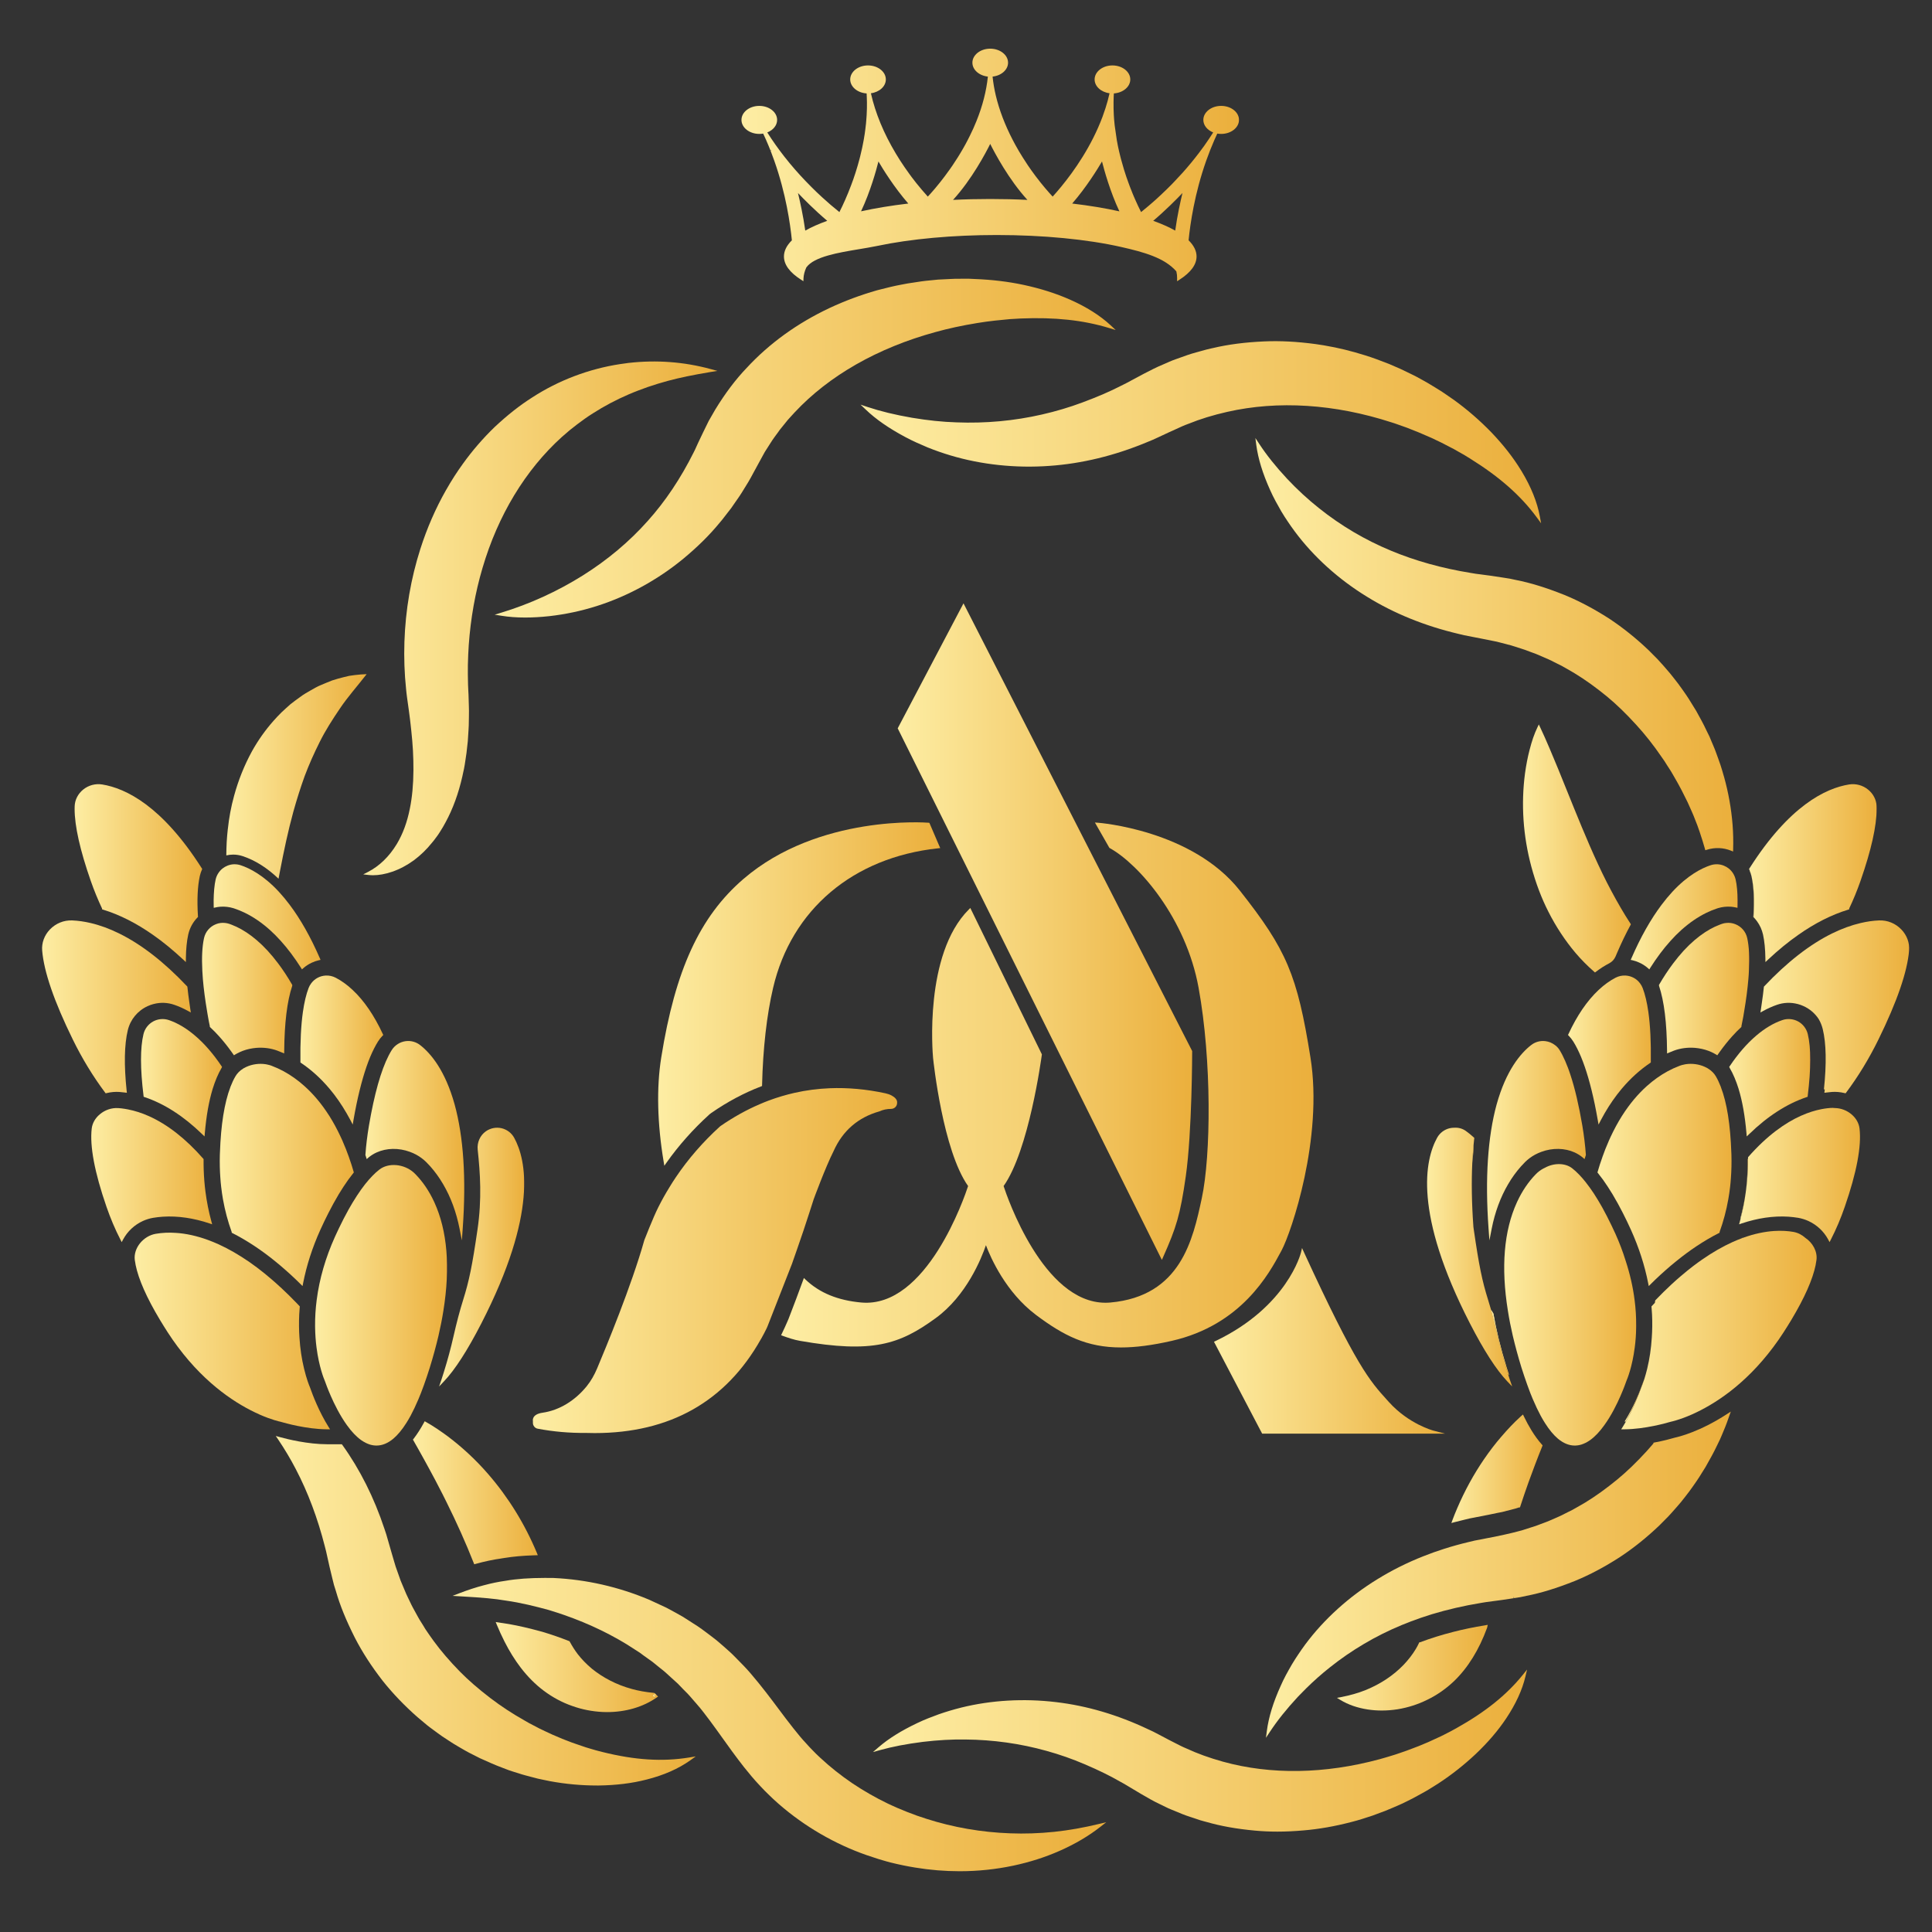 <?xml version="1.0" encoding="UTF-8"?> <svg xmlns="http://www.w3.org/2000/svg" xmlns:xlink="http://www.w3.org/1999/xlink" version="1.1" id="Слой_1" x="0px" y="0px" width="1000px" height="1000px" viewBox="0 0 1000 1000" xml:space="preserve"><rect x="0" y="0" width="1000" height="1000" fill="#333333" stroke="none"/> <g> <g> <g> <g> <g> <linearGradient id="SVGID_1_" gradientUnits="userSpaceOnUse" x1="906.567" y1="465.127" x2="909.345" y2="465.127"> <stop offset="0.006" style="stop-color:#FDEDA3"></stop> <stop offset="1" style="stop-color:#EBAF3C"></stop> <stop offset="1" style="stop-color:#DA8941"></stop> </linearGradient> <path fill="url(#SVGID_1_)" d="M909.345,476.733c-0.5-0.656-1.03-1.28-1.592-1.858l-0.265-0.265l0.031-0.359 c0.531-8.445,0.203-15.423-0.952-20.73c0.031,0.156,0.078,0.328,0.109,0.484c1.186,5.37,1.514,12.301,0.968,20.714 C908.252,475.359,908.83,476.031,909.345,476.733z"></path> </g> <g> <linearGradient id="SVGID_2_" gradientUnits="userSpaceOnUse" x1="903.663" y1="608.16" x2="904.793" y2="608.16"> <stop offset="0.006" style="stop-color:#FDEDA3"></stop> <stop offset="1" style="stop-color:#EBAF3C"></stop> <stop offset="1" style="stop-color:#DA8941"></stop> </linearGradient> <path fill="url(#SVGID_2_)" d="M904.787,599.723c0.016,1.53,0,3.013-0.047,4.48c-0.141,3.887-0.453,7.586-0.906,11.145v0.016 c-0.047,0.421-0.109,0.827-0.172,1.233c0.453-3.559,0.734-7.29,0.874-11.083c0.063-1.717,0.063-3.45,0.063-5.276v-0.297 L904.787,599.723z"></path> </g> <g> <linearGradient id="SVGID_3_" gradientUnits="userSpaceOnUse" x1="762.05" y1="597.39" x2="762.778" y2="597.39"> <stop offset="0.006" style="stop-color:#FDEDA3"></stop> <stop offset="1" style="stop-color:#EBAF3C"></stop> <stop offset="1" style="stop-color:#DA8941"></stop> </linearGradient> <path fill="url(#SVGID_3_)" d="M762.721,595.087c-0.25,2.279-0.468,4.589-0.671,6.962c0.156-3.247,0.375-6.353,0.656-9.319 C762.799,593.511,762.799,594.291,762.721,595.087z"></path> </g> </g> <linearGradient id="SVGID_4_" gradientUnits="userSpaceOnUse" x1="337.734" y1="877.774" x2="339.324" y2="877.774"> <stop offset="0.006" style="stop-color:#FDEDA3"></stop> <stop offset="1" style="stop-color:#EBAF3C"></stop> <stop offset="1" style="stop-color:#DA8941"></stop> </linearGradient> <path fill="url(#SVGID_4_)" d="M339.324,878.015c-0.017,0.017-0.033,0.033-0.05,0.033l-0.017,0.016 c-0.215,0.149-0.43,0.281-0.645,0.414c-0.099-0.083-0.182-0.166-0.249-0.232l-0.364-0.331l-0.033-0.05h-0.017l-0.215-0.199 l0.596-0.596l0.977,0.927L339.324,878.015z"></path> <g> <g> <g> <linearGradient id="SVGID_5_" gradientUnits="userSpaceOnUse" x1="383.776" y1="85.377" x2="641.303" y2="85.377"> <stop offset="0.006" style="stop-color:#FDEDA3"></stop> <stop offset="1" style="stop-color:#EBAF3C"></stop> <stop offset="1" style="stop-color:#DA8941"></stop> </linearGradient> <path fill="url(#SVGID_5_)" d="M632.081,54.807c-5.099,0-9.238,3.245-9.238,7.251c0,2.831,2.086,5.298,5.099,6.49 c-0.646,1.043-1.325,2.069-2.003,3.079c-0.861,1.308-1.738,2.583-2.649,3.858c-0.894,1.258-1.805,2.483-2.732,3.692 c-2.649,3.477-5.48,6.92-8.443,10.232c-1.275,1.424-2.665,2.914-4.272,4.586c-0.43,0.464-0.877,0.927-1.39,1.457 c-1.639,1.672-3.394,3.377-5.53,5.381c-0.894,0.844-1.788,1.656-2.633,2.434l-1.308,1.159 c-0.861,0.762-1.705,1.473-2.517,2.169c-1.341,1.142-2.632,2.202-3.841,3.179l-1.49-3.046 c-0.083-0.182-0.166-0.348-0.232-0.497l-0.844-1.854c-0.166-0.348-0.315-0.695-0.497-1.109l-0.099-0.215 c-0.049-0.099-0.083-0.199-0.116-0.232l-0.099-0.282c-0.116-0.265-0.232-0.53-0.348-0.778 c-0.083-0.215-0.182-0.43-0.265-0.629c-0.132-0.348-0.281-0.695-0.43-1.026l-0.712-1.821 c-0.083-0.166-0.149-0.331-0.215-0.513l-0.629-1.639c-0.083-0.215-0.165-0.447-0.232-0.629 c-0.099-0.265-0.199-0.53-0.298-0.811l-0.844-2.367c-0.083-0.232-0.166-0.464-0.232-0.629l-1.109-3.444 c-0.066-0.182-0.116-0.364-0.182-0.563l-1.324-4.636c-0.116-0.364-0.199-0.712-0.298-1.076l-0.546-2.202 c-0.099-0.43-0.215-0.894-0.315-1.291l-0.348-1.573c-0.066-0.315-0.132-0.629-0.198-0.894 c-0.066-0.397-0.149-0.795-0.232-1.142l-0.198-1.109c-0.066-0.331-0.133-0.662-0.215-1.109l-1.109-7.665 c-0.033-0.315-0.066-0.613-0.099-0.96l-0.215-2.268c-0.017-0.43-0.05-0.844-0.083-1.242c-0.017-0.315-0.033-0.613-0.066-1.043 c-0.116-2.119-0.166-4.338-0.133-6.589c0-0.911,0.017-1.805,0.066-2.765c0.017-0.596,0.066-1.192,0.099-1.771 c4.752-0.315,8.493-3.444,8.493-7.235c0-4.006-4.139-7.251-9.238-7.251c-5.083,0-9.222,3.245-9.222,7.251 c0,3.593,3.344,6.589,7.731,7.152c-0.596,2.632-1.291,5.232-2.102,7.715c-0.48,1.49-1.01,3.03-1.589,4.586 c-1.358,3.593-2.947,7.251-4.768,10.844c-7.003,13.923-15.927,24.768-20.993,30.347c-2.185-2.367-5.348-5.96-8.824-10.596 c-1.49-1.987-2.798-3.808-3.99-5.579c-0.894-1.324-1.788-2.682-2.665-4.106c-1.358-2.152-2.666-4.371-3.891-6.606 c-0.43-0.778-0.844-1.54-1.242-2.334c-4.056-7.798-7.02-15.562-8.808-23.095c-0.778-3.278-1.341-6.573-1.672-9.801 c4.52-0.48,8.013-3.526,8.013-7.202c0-3.99-4.139-7.251-9.238-7.251c-5.083,0-9.222,3.261-9.222,7.251 c0,3.675,3.493,6.722,8.013,7.202c-0.778,7.516-2.781,15.281-5.927,23.062c-0.96,2.417-2.086,4.917-3.344,7.45 c-1.507,3.096-3.195,6.192-5.016,9.188c-0.414,0.695-0.828,1.358-1.308,2.136c-0.894,1.424-1.788,2.781-2.665,4.089 l-0.265,0.381c-0.364,0.513-0.712,1.043-1.093,1.573c-0.878,1.258-1.772,2.467-2.649,3.642 c-1.606,2.136-3.295,4.271-5.049,6.341c-0.795,0.944-1.573,1.821-2.301,2.649c-0.497,0.546-0.977,1.076-1.474,1.606 c-2.086-2.301-4.106-4.685-6.026-7.086c-0.778-0.977-1.54-2.003-2.351-3.046l-0.182-0.248 c-0.314-0.447-0.646-0.894-0.993-1.358c-0.795-1.076-1.59-2.202-2.368-3.344c-1.623-2.334-3.195-4.785-4.685-7.285 c-6.208-10.381-10.53-20.844-12.847-31.125c4.371-0.563,7.731-3.56,7.731-7.152c0-4.006-4.139-7.251-9.222-7.251 c-5.082,0-9.221,3.245-9.221,7.251c0,3.808,3.741,6.937,8.493,7.235c0.033,0.579,0.066,1.176,0.083,1.805 c0.05,0.927,0.066,1.821,0.083,2.732c0.033,2.136-0.017,4.354-0.149,6.606c-0.017,0.331-0.033,0.662-0.066,1.01 c-0.017,0.414-0.05,0.828-0.099,1.291c-0.017,0.348-0.05,0.679-0.083,1.06c-0.033,0.397-0.066,0.778-0.099,1.175l-0.133,1.093 c-0.033,0.414-0.083,0.811-0.149,1.291l-0.116,0.944c-0.083,0.679-0.182,1.358-0.282,2.053l-0.232,1.374 c-0.033,0.281-0.083,0.546-0.132,0.844c-0.05,0.331-0.116,0.695-0.182,1.043l-0.215,1.126 c-0.066,0.348-0.116,0.679-0.215,1.076c-0.05,0.315-0.116,0.629-0.215,1.093l-0.033,0.166 c-0.05,0.282-0.116,0.563-0.182,0.844l-0.944,4.04c-0.083,0.315-0.165,0.629-0.248,0.977l-0.563,2.036 c-0.083,0.348-0.182,0.695-0.298,1.093c-0.083,0.298-0.166,0.596-0.265,0.911l-0.066,0.232 c-0.099,0.331-0.199,0.679-0.315,1.026c-0.083,0.331-0.199,0.646-0.298,0.977l-0.149,0.48 c-0.116,0.348-0.215,0.695-0.331,1.06c-0.083,0.248-0.165,0.497-0.265,0.778c-0.133,0.381-0.248,0.728-0.364,1.076 l-0.265,0.828c-0.132,0.315-0.248,0.629-0.381,1.06l-0.298,0.795c-0.099,0.298-0.215,0.58-0.314,0.878l-0.116,0.298 c-0.066,0.182-0.132,0.381-0.215,0.579l-0.894,2.285c-0.133,0.364-0.265,0.712-0.414,1.06l-0.282,0.695 c-0.132,0.331-0.265,0.646-0.414,0.96l-1.093,2.583c-0.166,0.364-0.331,0.728-0.53,1.142 c-0.033,0.083-0.066,0.166-0.132,0.281c-0.166,0.381-0.331,0.762-0.497,1.109c-0.099,0.182-0.182,0.364-0.232,0.513 l-0.695,1.407c-0.149,0.298-0.281,0.613-0.464,0.944c-0.049,0.132-0.116,0.265-0.165,0.364l-0.166,0.331 c-3.129-2.5-6.142-5.083-8.973-7.698c-1.954-1.788-3.742-3.493-5.464-5.232c-3.99-3.973-7.798-8.129-11.308-12.367 c-0.96-1.159-1.887-2.318-2.814-3.493c-3.195-4.106-6.159-8.278-8.775-12.433c3.03-1.192,5.099-3.659,5.099-6.49 c0-4.006-4.139-7.251-9.222-7.251c-5.099,0-9.238,3.245-9.238,7.251c0,4.007,4.139,7.251,9.238,7.251 c0.679,0,1.358-0.05,1.987-0.166c0.116,0.232,0.232,0.464,0.348,0.728l0.497,1.076c0.248,0.546,0.497,1.076,0.729,1.606 l0.116,0.298c0.729,1.639,1.424,3.328,2.086,5l0.778-0.298l-0.712,0.447c0.662,1.738,1.308,3.444,1.904,5.149 c6.026,17.003,8.278,32.714,9.122,41.241c-2.682,2.632-4.106,5.447-4.106,8.344c0,4.238,2.98,8.295,8.857,12.036l1.209,0.778 l0.05-1.44c0.083-1.805,0.563-3.675,1.424-5.579l0.099-0.182c4.04-5.513,16.457-7.583,27.433-9.404 c3.261-0.546,6.341-1.06,9.139-1.639c17.284-3.659,39.287-5.662,61.919-5.662c23.94,0,46.87,2.202,64.568,6.225 c11.506,2.616,22.35,5.563,28.427,12.616v0.05c0.281,1.176,0.397,2.351,0.381,3.493l-0.017,1.54l1.291-0.828 c5.828-3.742,8.791-7.781,8.791-12.003c0-2.914-1.44-5.712-4.122-8.361c0.828-8.493,3.096-24.172,9.122-41.224 c0.596-1.705,1.242-3.41,1.921-5.132l0.066-0.182c0.645-1.656,1.341-3.328,2.069-4.983l0.116-0.281 c0.348-0.795,0.712-1.606,1.126-2.483c0.033-0.083,0.066-0.149,0.099-0.248l0.348-0.695c0.646,0.116,1.308,0.166,2.003,0.166 c5.083,0,9.221-3.245,9.221-7.251C641.303,58.052,637.164,54.807,632.081,54.807z M416.805,119.358 c-1.093-7.831-2.781-15.38-3.775-19.453c3.03,3.179,8.824,9.056,15.148,14.387 C423.808,115.865,419.984,117.554,416.805,119.358z M445.678,109.375c4.834-10.232,7.881-21.324,9.006-25.794 c2.285,3.907,8.146,13.41,15.447,21.771C461.274,106.395,453.062,107.753,445.678,109.375z M512.531,103.001 c-6.573,0-13.013,0.149-19.238,0.464c9.751-10.645,16.97-24.403,19.238-28.973c2.285,4.569,9.52,18.327,19.254,28.973 C525.561,103.15,519.121,103.001,512.531,103.001z M554.964,105.352c7.285-8.361,13.145-17.88,15.43-21.771 c1.142,4.47,4.189,15.563,9.006,25.811C572.016,107.753,563.805,106.395,554.964,105.352z M608.29,119.358 c-3.195-1.805-7.02-3.493-11.39-5.066c6.324-5.348,12.119-11.208,15.148-14.387 C611.055,103.978,609.366,111.527,608.29,119.358z"></path> </g> </g> </g> <g> <g> <linearGradient id="SVGID_6_" gradientUnits="userSpaceOnUse" x1="788.303" y1="439.16" x2="844.162" y2="439.16"> <stop offset="0.006" style="stop-color:#FDEDA3"></stop> <stop offset="1" style="stop-color:#EBAF3C"></stop> <stop offset="1" style="stop-color:#DA8941"></stop> </linearGradient> <path fill="url(#SVGID_6_)" d="M844.162,478.406l-0.232,0.43c-2.384,4.387-4.735,9.255-6.97,14.47l-0.762,1.788 c-0.646,1.507-1.805,2.748-3.261,3.51c-2.334,1.209-4.635,2.665-6.821,4.338l-0.547,0.414l-0.513-0.447 c-3.477-3.046-6.705-6.308-9.602-9.718c-5.381-6.391-10.099-13.543-14.006-21.274c-3.576-7.003-6.54-14.851-8.824-23.311 c-2.136-7.947-3.493-16.059-4.04-24.122c-0.546-8.129-0.298-16.274,0.762-24.238c0.612-4.387,1.374-8.311,2.318-11.953 c1.225-4.801,2.483-8.427,4.073-11.755l0.745-1.573l0.745,1.573c1.556,3.295,3.112,6.788,4.901,11.01 c1.01,2.334,1.97,4.669,2.914,6.97c0.513,1.225,1.01,2.45,1.523,3.659l8.294,20.496c5.066,12.433,10.546,25.612,16.804,37.979 c3.212,6.275,6.374,11.937,9.652,17.301c0.844,1.358,1.689,2.699,2.566,4.04L844.162,478.406z"></path> </g> <g> <linearGradient id="SVGID_7_" gradientUnits="userSpaceOnUse" x1="649.779" y1="333.732" x2="897.131" y2="333.732"> <stop offset="0.006" style="stop-color:#FDEDA3"></stop> <stop offset="1" style="stop-color:#EBAF3C"></stop> <stop offset="1" style="stop-color:#DA8941"></stop> </linearGradient> <path fill="url(#SVGID_7_)" d="M897.074,439.565l-0.033,1.176l-1.109-0.447c-3.924-1.589-8.344-1.771-12.45-0.464l-0.811,0.248 l-0.232-0.828c-0.761-2.715-1.672-5.612-2.765-8.874l-0.497-1.391c-0.447-1.308-0.878-2.533-1.407-3.758l-0.546-1.407 c-0.464-1.209-0.96-2.467-1.523-3.675c-0.381-0.778-0.712-1.556-1.043-2.351c-0.381-0.894-0.762-1.771-1.192-2.649 l-2.997-5.993c-0.679-1.242-1.358-2.483-2.003-3.725c-0.579-1.093-1.225-2.185-1.871-3.278l-0.811-1.407 c-0.579-1.076-1.258-2.119-1.92-3.129c-0.315-0.48-0.629-0.944-0.927-1.424l-1.44-2.285l-1.523-2.185 c-4.039-5.944-8.46-11.539-13.162-16.672c-5.248-5.762-10.165-10.513-15.033-14.536c-5.91-4.834-11.39-8.758-16.754-12.02 c-0.878-0.546-1.772-1.043-2.649-1.556c-0.613-0.348-1.225-0.679-1.821-1.043c-0.414-0.232-0.844-0.48-1.275-0.712l-0.96-0.546 l-2.268-1.126c-0.613-0.298-1.225-0.613-1.854-0.927c-0.878-0.464-1.805-0.944-2.715-1.324l-4.752-2.053 c-1.01-0.48-2.02-0.861-3.096-1.242c-0.563-0.199-1.126-0.397-1.672-0.613l-0.414-0.165c-1.44-0.546-2.914-1.109-4.404-1.54 l-4.934-1.573l-7.533-1.954l-2.5-0.497c-1.705-0.315-3.41-0.662-5.116-1.026l-9.255-1.805l-3.096-0.745 c-17.384-4.122-33.228-10.563-47.102-19.139c-14.751-9.023-27.715-20.728-37.449-33.84l-1.838-2.533l-1.771-2.583 c-1.109-1.589-2.119-3.245-3.112-4.867l-0.248-0.397c-1.871-3.261-4.023-7.069-5.761-10.993 c-3.874-8.576-6.225-16.225-7.185-23.377l-0.464-3.593l1.987,3.013c3.907,5.96,8.51,11.705,14.47,18.112 c5.314,5.646,10.861,10.745,16.49,15.198c11.324,9.056,23.874,16.457,37.267,22.003c12.549,5.232,26.374,9.089,41.108,11.473 l2.665,0.447l8.063,1.06c2.086,0.298,4.189,0.629,6.291,0.96l3.328,0.53l3.212,0.679c7.516,1.473,15.48,3.924,25.049,7.732 c7.715,3.179,15.314,7.202,23.261,12.301c7.069,4.685,13.94,10.198,20.43,16.39l4.569,4.603 c0.993,1.043,1.937,2.119,2.881,3.179c0.48,0.563,0.977,1.126,1.457,1.672c1.49,1.639,2.831,3.361,4.139,5.016l0.497,0.629 c1.142,1.457,2.335,2.98,3.411,4.553l0.894,1.258c0.911,1.308,1.871,2.665,2.748,4.04l3.94,6.374 c1.871,3.361,3.808,6.838,5.447,10.397l1.407,2.831c0.447,0.993,0.844,1.987,1.242,2.98l0.629,1.473 c0.612,1.44,1.242,2.93,1.755,4.454c0.281,0.778,0.563,1.573,0.861,2.367c0.43,1.176,0.861,2.368,1.258,3.576 c0.596,1.821,1.126,3.675,1.656,5.513l0.166,0.546c2.268,8.129,3.758,16.473,4.42,24.817 C897.108,431.105,897.207,435.36,897.074,439.565z"></path> </g> <g> <linearGradient id="SVGID_8_" gradientUnits="userSpaceOnUse" x1="256.031" y1="231.949" x2="577.48" y2="231.949"> <stop offset="0.006" style="stop-color:#FDEDA3"></stop> <stop offset="1" style="stop-color:#EBAF3C"></stop> <stop offset="1" style="stop-color:#DA8941"></stop> </linearGradient> <path fill="url(#SVGID_8_)" d="M577.48,170.814l-3.444-1.043c-13.41-4.073-27.963-5.646-45.76-4.917 c-1.109,0.083-2.235,0.132-3.361,0.199l-2.285,0.132l-7.649,0.762c-2.98,0.348-6.06,0.712-9.073,1.242 c-8.03,1.308-15.116,2.848-21.705,4.685c-29.966,8.195-55.181,22.582-72.929,41.621c-0.497,0.546-1.01,1.093-1.506,1.639 c-0.679,0.728-1.341,1.44-1.97,2.169l-3.228,3.99c-0.679,0.778-1.242,1.573-1.838,2.434c-0.414,0.563-0.811,1.142-1.258,1.705 l-0.53,0.728c-0.795,1.109-1.622,2.268-2.318,3.444l-2.798,4.387c-0.795,1.473-1.622,2.997-2.467,4.503l-3.526,6.473 c-0.778,1.457-1.589,2.98-2.467,4.437l-3.394,5.53c-0.762,1.242-1.606,2.45-2.417,3.609c-0.43,0.596-0.844,1.209-1.258,1.805 l-1.854,2.682l-2.036,2.616c-0.43,0.546-0.861,1.109-1.291,1.672c-0.877,1.142-1.788,2.334-2.781,3.444 c-5.116,6.225-11.192,12.235-18.542,18.344c-13.294,10.977-28.824,19.47-44.916,24.586c-7.914,2.516-16.191,4.288-24.552,5.232 c-4.47,0.48-8.626,0.712-12.516,0.712c-4.371,0-8.427-0.298-12.235-0.911l-3.543-0.563l3.427-1.043 c14.751-4.487,28.94-10.96,42.201-19.254c12.814-8.046,24.122-17.549,33.625-28.244c9.089-10.116,17.086-22.086,23.807-35.562 c0.497-0.944,0.944-1.937,1.358-2.881c0.314-0.679,0.613-1.358,0.927-2.02l2.549-5.348c0.944-1.987,1.904-3.924,2.881-5.877 l0.099-0.182l3.344-5.811c5.199-8.493,10.513-15.529,16.258-21.539c11.755-12.698,26.225-23.145,42.979-31.026 c7.715-3.609,15.944-6.672,24.436-9.106l1.175-0.298c3.725-0.96,7.583-1.937,11.407-2.632l3.162-0.596 c0.646-0.116,1.275-0.215,1.921-0.298l1.242-0.182c0.729-0.116,1.44-0.215,2.152-0.331c1.407-0.215,2.815-0.43,4.222-0.58 l1.672-0.166c1.556-0.166,3.112-0.331,4.685-0.464l6.374-0.315c1.49-0.099,3.013-0.116,4.487-0.116 c0.629,0,1.258,0,1.871-0.017h1.06c0.712-0.017,1.424-0.017,2.152,0l3.162,0.149c8.725,0.331,17.185,1.341,25.115,3.03 c8.907,1.921,16.755,4.42,24.006,7.616c8.526,3.775,15.612,8.245,21.059,13.294L577.48,170.814z"></path> </g> <g> <linearGradient id="SVGID_9_" gradientUnits="userSpaceOnUse" x1="445.414" y1="223.723" x2="797.673" y2="223.723"> <stop offset="0.006" style="stop-color:#FDEDA3"></stop> <stop offset="1" style="stop-color:#EBAF3C"></stop> <stop offset="1" style="stop-color:#DA8941"></stop> </linearGradient> <path fill="url(#SVGID_9_)" d="M797.673,270.861l-2.136-2.914c-8.294-11.324-19.288-21.043-34.618-30.595l-1.275-0.778 c-1.159-0.728-2.351-1.473-3.576-2.119c-0.612-0.331-1.208-0.679-1.821-1.026c-1.01-0.579-2.053-1.192-3.129-1.705 c-0.894-0.447-1.771-0.911-2.649-1.374c-0.795-0.414-1.589-0.844-2.401-1.242l-5.099-2.434 c-0.96-0.414-1.954-0.844-2.947-1.275c-2.384-1.043-4.868-2.119-7.351-3.046c-1.656-0.712-3.377-1.308-5.033-1.887 l-0.199-0.066c-0.646-0.215-1.308-0.447-1.953-0.695c-1.126-0.397-2.169-0.778-3.261-1.093 c-29.354-9.52-58.74-11.39-84.998-5.43c-7.384,1.672-13.956,3.692-20.082,6.175c-2.202,0.778-4.338,1.771-6.407,2.732 c-1.109,0.513-2.218,1.026-3.344,1.507l-5.712,2.666c-2.103,1.01-4.073,1.854-5.993,2.616 c-16.771,6.987-33.774,11.109-50.529,12.268c-17.433,1.258-35.115-0.613-51.108-5.397c-3.957-1.176-7.997-2.583-12.02-4.205 c-3.526-1.49-7.616-3.262-11.457-5.331c-8.493-4.52-15.198-9.172-20.48-14.222l-2.682-2.55l3.51,1.176 c6.887,2.285,14.238,4.073,23.112,5.612c8.212,1.374,15.712,2.152,22.946,2.384c15.116,0.596,30.032-0.778,44.37-4.073 c7.218-1.639,14.271-3.742,20.976-6.258c7.781-2.897,14.172-5.646,20.066-8.675c0.348-0.182,0.679-0.348,1.026-0.513 c0.48-0.232,0.944-0.447,1.424-0.712l9.122-4.884c3.328-1.722,6.755-3.51,10.331-4.967l3.046-1.341 c1.01-0.43,2.086-0.877,3.179-1.242l6.275-2.235c1.424-0.497,2.897-0.911,4.321-1.308c0.712-0.182,1.424-0.381,2.136-0.596 l3.245-0.894c0.745-0.199,1.49-0.364,2.235-0.53l1.059-0.232c7.914-1.871,16.589-2.997,26.556-3.444 c8.245-0.364,16.92,0.083,26.523,1.374c1.407,0.182,2.831,0.414,4.255,0.646l0.695,0.132 c6.738,1.126,13.476,2.781,20.678,5.033c4.073,1.242,8.096,2.798,11.986,4.304l0.281,0.099l5.96,2.583 c1.275,0.58,2.533,1.192,3.775,1.805c0.695,0.348,1.374,0.679,2.07,1.01c1.722,0.811,3.609,1.805,5.745,3.03 c1.838,1.026,3.758,2.086,5.579,3.261c0.613,0.397,1.258,0.778,1.887,1.159c1.175,0.712,2.384,1.457,3.559,2.268 c1.523,1.01,3.162,2.136,5.265,3.626c6.904,5,13.41,10.645,19.354,16.788c6.142,6.424,11.274,12.98,15.264,19.519 c0.116,0.182,0.265,0.397,0.381,0.613c4.867,8.046,8.03,15.91,9.404,23.344L797.673,270.861z"></path> </g> <g> <linearGradient id="SVGID_10_" gradientUnits="userSpaceOnUse" x1="188.019" y1="320.066" x2="371.31" y2="320.066"> <stop offset="0.006" style="stop-color:#FDEDA3"></stop> <stop offset="1" style="stop-color:#EBAF3C"></stop> <stop offset="1" style="stop-color:#DA8941"></stop> </linearGradient> <path fill="url(#SVGID_10_)" d="M371.31,191.972l-3.742,0.613c-9.039,1.507-15.794,2.914-21.887,4.553 c-0.596,0.182-1.192,0.348-1.788,0.513c-1.159,0.315-2.301,0.629-3.444,0.993c-1.987,0.613-3.626,1.142-5.165,1.672 c-3.179,1.142-6.606,2.401-9.934,3.841c-6.54,2.831-12.732,6.109-18.377,9.735c-2.964,1.838-5.778,3.891-8.377,5.861 c-2.417,1.805-4.884,3.841-7.798,6.44c-18.857,17.069-33.045,40.529-41.058,67.813c-3.758,12.698-6.142,26.125-7.119,39.933 c-0.215,3.096-0.348,6.341-0.447,10.198c-0.033,2.997-0.033,6.573,0.083,10.248c0.017,1.01,0.083,1.954,0.132,2.914 c0.05,0.745,0.083,1.49,0.116,2.252l0.182,5.977c0.083,1.523,0.05,3.096,0.033,4.619l-0.017,1.407 c-0.017,0.613-0.017,1.192-0.033,1.788c-0.017,1.391-0.033,2.831-0.149,4.288l-0.381,6.01l-0.679,6.093 c-0.182,1.341-0.381,2.682-0.596,4.023l-0.314,2.053c-0.215,1.407-0.513,2.798-0.828,4.156 c-0.133,0.646-0.282,1.291-0.414,1.937c-1.987,8.808-4.901,16.788-8.659,23.691c-0.828,1.639-1.838,3.228-2.798,4.785 l-0.463,0.728c-0.447,0.728-0.96,1.424-1.473,2.119l-0.414,0.546c-0.579,0.844-1.258,1.672-1.92,2.45 c-2.765,3.46-5.894,6.473-9.371,9.073c-3.642,2.649-7.434,4.636-11.274,5.944c-3.51,1.192-6.804,1.788-9.818,1.788 c-0.811,0-1.622-0.05-2.401-0.132l-2.699-0.315l2.417-1.242c5.943-3.063,10.96-7.914,14.917-14.42 c3.162-5.281,5.381-11.291,6.788-18.361c1.192-5.861,1.805-12.351,1.854-19.85l-0.05-5.099l-0.199-5.099l-0.364-5.132 l-0.497-5.149c-0.099-1.192-0.248-2.401-0.397-3.609l-0.282-2.434c-0.182-1.44-0.348-2.848-0.563-4.304l-0.96-6.887 c-0.182-1.424-0.381-2.897-0.497-4.354c-0.844-7.98-1.126-16.192-0.861-24.354c0.546-16.539,3.328-32.764,8.261-48.194 c3.427-10.712,7.881-20.943,13.261-30.397l0.066-0.099c2.715-4.801,5.662-9.387,8.742-13.625 c4.851-6.755,10.331-13.079,16.258-18.824c6.689-6.275,13.079-11.308,19.519-15.397c13.642-8.857,29.387-14.834,45.512-17.284 c1.291-0.199,2.566-0.381,3.841-0.53v-0.017l0.729-0.083c14.321-1.606,28.493-0.546,42.135,3.146L371.31,191.972z"></path> </g> </g> <g> <g> <linearGradient id="SVGID_11_" gradientUnits="userSpaceOnUse" x1="628.356" y1="694.021" x2="747.972" y2="694.021"> <stop offset="0.006" style="stop-color:#FDEDA3"></stop> <stop offset="1" style="stop-color:#EBAF3C"></stop> <stop offset="1" style="stop-color:#DA8941"></stop> </linearGradient> <path fill="url(#SVGID_11_)" d="M747.972,742.058h-94.683l-0.232-0.447l-24.701-47.118l0.761-0.364 c37.3-17.831,44.188-45.529,44.254-45.793l0.563-2.351l0.993,2.185c27.036,58.823,34.072,66.588,42.979,76.422l1.076,1.192 c10.149,11.241,22.648,14.619,22.764,14.652L747.972,742.058z"></path> </g> <g> <linearGradient id="SVGID_12_" gradientUnits="userSpaceOnUse" x1="464.651" y1="482.197" x2="617.065" y2="482.197"> <stop offset="0.006" style="stop-color:#FDEDA3"></stop> <stop offset="1" style="stop-color:#EBAF3C"></stop> <stop offset="1" style="stop-color:#DA8941"></stop> </linearGradient> <path fill="url(#SVGID_12_)" d="M617.065,544.016v0.199c0,0.414-0.033,41.721-3.311,64.684 c-2.864,20.016-4.934,26.489-11.655,41.605l-0.712,1.606l-0.795-1.573l-135.94-273.553l34.056-64.7L617.065,544.016z"></path> </g> <g> <linearGradient id="SVGID_13_" gradientUnits="userSpaceOnUse" x1="340.658" y1="514.507" x2="486.654" y2="514.507"> <stop offset="0.006" style="stop-color:#FDEDA3"></stop> <stop offset="1" style="stop-color:#EBAF3C"></stop> <stop offset="1" style="stop-color:#DA8941"></stop> </linearGradient> <path fill="url(#SVGID_13_)" d="M486.654,438.969l-1.126,0.116c-43.973,4.702-75.892,31.704-85.362,72.2 c-3.295,14.073-5.265,31.456-5.712,50.28l-0.017,0.563l-0.513,0.199c-8.742,3.344-17.384,7.947-25.695,13.692 c-0.331,0.232-0.645,0.48-0.977,0.745l-0.199,0.182c-8.328,7.566-15.745,15.91-22.036,24.801l-1.159,1.639l-0.331-1.987 c-3.328-19.751-3.775-38.426-1.275-54.005c7.251-45.33,19.95-72.962,42.482-92.382c38.989-33.608,95.246-29.221,95.809-29.171 l0.497,0.05L486.654,438.969z"></path> </g> <g> <linearGradient id="SVGID_14_" gradientUnits="userSpaceOnUse" x1="404.289" y1="561.591" x2="679.863" y2="561.591"> <stop offset="0.006" style="stop-color:#FDEDA3"></stop> <stop offset="1" style="stop-color:#EBAF3C"></stop> <stop offset="1" style="stop-color:#DA8941"></stop> </linearGradient> <path fill="url(#SVGID_14_)" d="M663.322,647.259l-0.331,0.613c-6.109,11.357-20.397,37.946-56.505,46.158 c-10.182,2.318-18.741,3.411-26.258,3.411c-17.698,0-29.668-6.093-43.956-16.804c-15.678-11.755-23.526-29.668-25.959-36.125 c-2.301,6.788-10.05,26.158-26.042,37.781c-18.725,13.626-32.615,18.278-70.164,11.738c-3.162-0.546-6.043-1.54-8.957-2.599 l-0.861-0.315l0.397-0.828c1.043-2.152,2.02-4.288,2.897-6.324l0.58-1.358c2.682-6.92,5.215-13.642,7.5-19.933l0.43-1.192 l0.91,0.878c7.235,6.854,16.655,10.712,28.791,11.821c33.89,3.063,53.558-54.949,55.296-60.28 c-13.046-18.427-17.93-64.336-18.129-66.29c-0.199-2.185-4.735-53.641,18.46-76.819l0.811-0.828l37.052,75.776l-0.033,0.248 c-0.281,2.02-6.722,49.485-19.784,67.912c1.689,5.199,20.413,60.396,52.714,60.396c0.844,0,1.722-0.033,2.599-0.116 c36.406-3.311,42.681-32.599,47.267-53.972c4.752-22.135,5.215-71.19-1.656-108.954c-6.523-35.86-30.794-63.856-45.943-72.266 l-0.215-0.116l-7.5-13.129l1.54,0.099c0.497,0.033,48.674,3.708,73.442,35.082c24.271,30.744,29.751,43.674,36.588,86.471 C684.977,589.065,668.372,637.872,663.322,647.259z"></path> </g> <g> <linearGradient id="SVGID_15_" gradientUnits="userSpaceOnUse" x1="275.789" y1="652.472" x2="464.36" y2="652.472"> <stop offset="0.006" style="stop-color:#FDEDA3"></stop> <stop offset="1" style="stop-color:#EBAF3C"></stop> <stop offset="1" style="stop-color:#DA8941"></stop> </linearGradient> <path fill="url(#SVGID_15_)" d="M333.446,642.093v-0.066c0,0,4.586-11.771,7.202-16.986l0.083-0.166 c1.722-3.444,3.642-6.887,5.695-10.215c1.076-1.805,2.235-3.609,3.411-5.348c6.374-9.47,14.056-18.294,22.797-26.241 c0.099-0.083,0.232-0.182,0.364-0.281c6.622-4.569,13.427-8.344,20.198-11.241c1.457-0.646,3.03-1.275,4.768-1.937 c4.388-1.622,8.824-2.947,13.212-3.94c5.927-1.341,12.069-2.152,18.244-2.401c9.373-0.383,19.084,0.496,28.897,2.624 c1.121,0.243,2.221,0.612,3.226,1.162c1.436,0.786,3.026,2.069,2.793,3.83c0,1.705-1.374,3.063-3.129,3.079 c-2.169,0-4.139,0.414-6.01,1.275c-11.076,3.129-19.006,10.016-23.708,20.513c-4.288,8.493-10.314,24.933-10.314,24.933 c-0.728,2.318-1.457,4.619-2.235,6.937c-1.937,6.059-4.04,12.318-6.424,19.122c-0.861,2.5-1.722,4.967-2.599,7.434 l-12.661,32.345c-0.135,0.345-0.284,0.686-0.448,1.019c-0.866,1.761-1.755,3.478-2.768,5.278l-0.265,0.43 c-18.145,32.201-47.052,48.492-85.942,48.509c-1.54,0-3.096-0.033-4.669-0.083c-8.278,0.083-16.655-0.629-24.834-2.185 c-1.44-0.248-2.517-1.556-2.5-3.046v-0.911c0,0-0.844-3.464,4.95-4.305c8.905-1.291,16.903-6.364,22.857-13.674 c2.279-2.798,4.04-5.974,5.443-9.298C313.73,697.247,326.949,665.218,333.446,642.093z"></path> </g> </g> <g> <g> <linearGradient id="SVGID_16_" gradientUnits="userSpaceOnUse" x1="691.997" y1="863.189" x2="770.058" y2="863.189"> <stop offset="0.006" style="stop-color:#FDEDA3"></stop> <stop offset="1" style="stop-color:#EBAF3C"></stop> <stop offset="1" style="stop-color:#DA8941"></stop> </linearGradient> <path fill="url(#SVGID_16_)" d="M770.058,841.012l-0.315,1.474c-4.222,11.523-10,20.827-17.201,27.731 c-4.156,3.94-8.791,7.169-13.758,9.569c-4.768,2.367-9.917,4.023-15.298,4.917c-2.814,0.447-5.579,0.662-8.294,0.662 c-2.467,0-4.884-0.182-7.235-0.546c-5.315-0.811-10.066-2.45-14.106-4.884l-1.854-1.126l2.136-0.397 c4.685-0.894,8.89-2.103,12.864-3.692c3.957-1.639,7.583-3.56,10.761-5.712c3.145-2.103,6.076-4.536,8.708-7.251 c2.566-2.699,4.718-5.497,6.374-8.278c0.563-0.96,1.109-1.97,1.589-2.98l0.232-0.464h0.381 c5.48-2.069,11.225-3.857,17.086-5.347c5.265-1.358,10.778-2.5,16.39-3.394L770.058,841.012z"></path> </g> <g> <linearGradient id="SVGID_17_" gradientUnits="userSpaceOnUse" x1="751.217" y1="760.228" x2="798.451" y2="760.228"> <stop offset="0.006" style="stop-color:#FDEDA3"></stop> <stop offset="1" style="stop-color:#EBAF3C"></stop> <stop offset="1" style="stop-color:#DA8941"></stop> </linearGradient> <path fill="url(#SVGID_17_)" d="M798.451,748.117l-0.182,0.48c-2.665,6.556-5.099,13.112-7.119,18.658 c-1.606,4.503-2.98,8.56-4.238,12.417l-0.182,0.58h-0.48l-1.771,0.563l-6.92,1.788l-2.549,0.497 c-1.606,0.331-3.212,0.646-4.801,0.993l-9.172,1.788c-0.198,0.033-0.348,0.05-0.497,0.099l-3.046,0.745 c-1.606,0.364-3.162,0.762-4.735,1.176l-1.54,0.414l0.546-1.49c0.712-1.92,1.523-3.94,2.483-6.175 c3.874-9.056,8.56-17.599,13.89-25.38c2.897-4.222,5.761-7.963,8.775-11.457c3.626-4.222,6.771-7.533,9.917-10.381 c0.198-0.199,0.414-0.381,0.629-0.579l0.828-0.712l0.464,0.977c1.225,2.533,2.533,4.95,3.891,7.169 c1.771,2.881,3.609,5.381,5.463,7.45L798.451,748.117z"></path> </g> <g> <g> <linearGradient id="SVGID_18_" gradientUnits="userSpaceOnUse" x1="655.259" y1="815.061" x2="895.866" y2="815.061"> <stop offset="0.006" style="stop-color:#FDEDA3"></stop> <stop offset="1" style="stop-color:#EBAF3C"></stop> <stop offset="1" style="stop-color:#DA8941"></stop> </linearGradient> <path fill="url(#SVGID_18_)" d="M895.866,730.634l-1.97,5.53c-0.48,1.374-1.059,2.748-1.606,4.073 c-0.248,0.613-0.513,1.225-0.762,1.838l-0.397,0.944c-0.281,0.662-0.563,1.325-0.861,2.003l-1.391,2.864 c-1.771,3.775-3.775,7.351-6.01,11.291l-3.394,5.447c-0.878,1.374-1.821,2.699-2.748,4.04l-0.911,1.291 c-0.994,1.457-2.103,2.864-3.162,4.238l-0.712,0.927c-1.341,1.689-2.682,3.411-4.156,5.016l-1.258,1.424 c-1.01,1.142-2.003,2.285-3.063,3.394l-4.586,4.619c-6.457,6.175-13.328,11.688-20.447,16.39 c-7.947,5.132-15.546,9.155-23.228,12.318c-9.569,3.808-17.532,6.258-25.065,7.715l-3.179,0.679l-3.245,0.513l-0.348-0.762 l0.133,0.811c-2.07,0.331-4.139,0.646-6.208,0.927l-8.096,1.076l-2.616,0.43c-8.841,1.44-17.467,3.444-25.628,5.91 c-3.907,1.225-7.401,2.417-10.646,3.659c-1.639,0.629-3.229,1.258-4.851,1.92c-13.377,5.546-25.91,12.93-37.251,21.986 c-4.156,3.295-8.195,6.887-12.053,10.678c-1.175,1.159-2.334,2.334-3.493,3.543c-0.315,0.331-0.646,0.679-0.96,0.993 c-5.828,6.275-10.563,12.202-14.453,18.112l-1.987,3.013l0.463-3.559c0.944-7.169,3.295-14.818,7.202-23.41 c1.606-3.708,3.543-7.169,5.745-10.977l0.232-0.381c0.993-1.622,2.02-3.295,3.129-4.901l1.755-2.566l1.821-2.533 c9.751-13.112,22.715-24.817,37.483-33.857c7.301-4.503,15.264-8.493,23.675-11.804c3.477-1.391,7.069-2.666,10.662-3.808 c4.205-1.341,8.493-2.533,12.781-3.543l3.046-0.728l9.304-1.805c1.672-0.364,3.394-0.712,5.099-1.043l5.033-1.159l5.016-1.291 l4.9-1.573c1.54-0.414,3.03-0.993,4.47-1.54l0.364-0.149c0.596-0.232,1.225-0.464,1.838-0.679 c0.977-0.364,1.987-0.729,2.93-1.159l4.735-2.07c0.977-0.414,1.921-0.911,2.848-1.391c0.58-0.298,1.159-0.596,1.738-0.878 l2.301-1.142c0.579-0.298,1.159-0.646,1.738-0.977l0.463-0.265c0.497-0.298,1.01-0.579,1.507-0.861 c0.993-0.563,1.987-1.109,2.947-1.705c5.43-3.311,10.91-7.251,16.755-12.053c4.867-4.023,9.785-8.758,15.049-14.503 c1.39-1.54,2.533-2.831,3.543-4.04v-0.397l0.679-0.132c4.47-0.828,8.162-1.821,10.48-2.5 c2.086-0.447,12.947-3.096,26.837-12.152L895.866,730.634z"></path> </g> </g> <g> <g> <linearGradient id="SVGID_19_" gradientUnits="userSpaceOnUse" x1="142.739" y1="833.711" x2="360.134" y2="833.711"> <stop offset="0.006" style="stop-color:#FDEDA3"></stop> <stop offset="1" style="stop-color:#EBAF3C"></stop> <stop offset="1" style="stop-color:#DA8941"></stop> </linearGradient> <path fill="url(#SVGID_19_)" d="M360.134,909.107l-2.897,2.07c-6.109,4.338-13.692,7.682-22.566,9.917 c-7.566,1.954-15.695,2.947-24.834,3.079h-0.795c-8.112,0-16.291-0.745-24.337-2.235l-2.036-0.414 c-1.391-0.281-2.781-0.563-4.156-0.877c-1.341-0.315-2.649-0.662-3.957-1.026c-0.729-0.199-1.457-0.381-2.185-0.58 c-1.474-0.364-2.914-0.828-4.321-1.291c-0.596-0.182-1.175-0.364-1.771-0.546c-0.414-0.149-0.828-0.281-1.242-0.397 c-0.596-0.199-1.209-0.381-1.788-0.596l-2.98-1.142c-3.841-1.407-7.616-3.113-11.275-4.768l-0.497-0.215l-5.745-2.914 c-1.49-0.778-2.98-1.656-4.404-2.483l-1.209-0.712c-1.738-0.96-3.411-2.069-5.033-3.129l-0.447-0.298 c-2.02-1.291-3.709-2.417-5.364-3.675c-0.613-0.447-1.225-0.911-1.838-1.358c-1.126-0.828-2.268-1.656-3.361-2.533 l-4.983-4.172c-6.755-5.927-12.847-12.284-18.112-18.923c-5.811-7.5-10.48-14.735-14.271-22.086 c-4.619-9.155-7.765-16.87-9.884-24.304l-0.977-3.096l-0.795-3.179c-0.53-2.119-1.026-4.205-1.523-6.324l-1.772-7.947 l-0.662-2.599c-3.692-14.519-8.742-27.963-15.016-39.949c-2.665-5.149-5.728-10.281-9.106-15.298l-1.258-1.854l2.152,0.596 c4.023,1.109,14.42,3.675,24.436,3.692l7.615,0.017l0.265,0.348c9.089,12.649,16.407,27.234,21.754,43.343l0.994,2.997 l2.616,9.089c0.513,1.672,1.01,3.328,1.474,5.033l0.745,2.483l2.583,7.301l1.987,4.735c0.563,1.457,1.242,2.881,1.904,4.255 l0.199,0.414c0.298,0.596,0.579,1.209,0.878,1.821c0.43,0.911,0.878,1.871,1.374,2.748l2.483,4.536 c0.513,0.993,1.126,1.954,1.705,2.881c0.315,0.497,0.646,0.993,0.944,1.49l1.341,2.219c0.248,0.397,0.53,0.795,0.828,1.209 c0.199,0.281,0.397,0.58,0.596,0.878c0.331,0.464,0.662,0.927,0.977,1.407c0.646,0.927,1.291,1.871,1.987,2.781 c3.742,5.116,8.146,10.232,13.444,15.662c4.371,4.437,9.52,8.924,15.761,13.708c5.596,4.271,11.573,8.179,17.764,11.655 l2.367,1.358l2.351,1.225c0.463,0.232,0.944,0.48,1.407,0.728c1.093,0.596,2.235,1.192,3.377,1.689l1.175,0.563 c1.242,0.596,2.483,1.192,3.742,1.738c1.209,0.497,2.434,1.026,3.659,1.556l1.374,0.596l5.066,1.954 c0.894,0.348,1.805,0.646,2.732,0.944c0.828,0.265,1.656,0.546,2.467,0.844c1.192,0.447,2.384,0.795,3.642,1.176 c0.53,0.149,1.06,0.298,1.589,0.464c1.192,0.381,2.368,0.679,3.56,0.993c0.579,0.132,1.159,0.281,1.738,0.447 c16.788,4.189,31.042,5.099,44.833,2.864L360.134,909.107z"></path> </g> </g> <g> <g> <linearGradient id="SVGID_20_" gradientUnits="userSpaceOnUse" x1="338.33" y1="877.534" x2="339.307" y2="877.534"> <stop offset="0.006" style="stop-color:#FDEDA3"></stop> <stop offset="1" style="stop-color:#EBAF3C"></stop> <stop offset="1" style="stop-color:#DA8941"></stop> </linearGradient> <line fill="url(#SVGID_20_)" x1="338.33" y1="877.071" x2="339.307" y2="877.998"></line> <linearGradient id="SVGID_21_" gradientUnits="userSpaceOnUse" x1="337.734" y1="877.559" x2="339.837" y2="877.559"> <stop offset="0.006" style="stop-color:#FDEDA3"></stop> <stop offset="1" style="stop-color:#EBAF3C"></stop> <stop offset="1" style="stop-color:#DA8941"></stop> </linearGradient> <path fill="url(#SVGID_21_)" d="M339.837,877.369l-0.53,0.629l-0.033,0.05l-0.017,0.016l-0.48,0.563 c-0.066-0.05-0.116-0.099-0.165-0.149c-0.099-0.083-0.182-0.166-0.249-0.232l-0.364-0.331l-0.033-0.05h-0.017l-0.215-0.199 l1.175-1.175L339.837,877.369z"></path> </g> <g> <linearGradient id="SVGID_22_" gradientUnits="userSpaceOnUse" x1="234.244" y1="892.634" x2="572.596" y2="892.634"> <stop offset="0.006" style="stop-color:#FDEDA3"></stop> <stop offset="1" style="stop-color:#EBAF3C"></stop> <stop offset="1" style="stop-color:#DA8941"></stop> </linearGradient> <path fill="url(#SVGID_22_)" d="M572.596,943.179l-2.98,2.334c-6.109,4.801-13.261,9.006-21.241,12.516 c-7.367,3.261-15.414,5.828-23.907,7.632c-9.073,1.92-18.344,2.881-27.748,2.881c-7.632,0-15.347-0.629-23.096-1.904 c-4.156-0.679-8.427-1.556-12.682-2.616c-1.407-0.348-2.831-0.778-4.189-1.175c-0.679-0.215-1.357-0.414-2.053-0.613 c-1.457-0.447-2.897-0.927-4.337-1.424l-1.838-0.613c-8.129-2.831-16.142-6.523-23.807-10.977 c-7.632-4.421-14.884-9.603-21.539-15.397l-1.093-0.977c-1.275-1.142-2.583-2.318-3.824-3.56 c-1.606-1.556-3.196-3.113-4.685-4.752c-3.311-3.477-6.159-6.97-8.526-9.934c-4.188-5.331-7.947-10.579-11.573-15.662 l-2.732-3.808c-2.152-2.997-4.387-5.993-6.622-8.874c-1.275-1.639-2.334-2.947-3.361-4.089l-3.477-4.007 c-0.729-0.877-1.573-1.722-2.384-2.533c-0.43-0.414-0.844-0.844-1.258-1.258l-2.765-2.881l-0.944-0.861 c-0.96-0.828-1.887-1.689-2.831-2.566c-1.639-1.523-3.344-3.113-5.165-4.47l-1.474-1.192c-0.894-0.745-1.821-1.49-2.732-2.219 c-1.441-0.993-2.914-2.036-4.387-3.129l-2.185-1.622l-6.821-4.371c-11.258-6.871-23.84-12.533-37.383-16.821 c-1.01-0.331-2.02-0.646-3.046-0.944c-6.523-1.771-14.288-3.758-22.317-4.867c-2.682-0.464-5.58-0.844-9.155-1.176 c-4.089-0.397-8.162-0.629-12.483-0.894l-5.712-0.348l3.559-1.374c4.388-1.689,8.659-3.079,12.699-4.122 c3.791-1.027,7.5-1.788,11.043-2.285c5.993-1.043,12.45-1.49,20.496-1.507c1.358,0,2.748,0.017,4.106,0.033h0.348 c16.97,0.795,33.625,4.569,49.518,11.258l8.791,4.073l2.897,1.54c1.407,0.745,2.781,1.523,4.172,2.318l1.473,0.828 c1.275,0.778,2.5,1.573,3.742,2.384l1.772,1.142c3.046,1.854,5.96,4.056,8.758,6.192l3.162,2.434l3.742,3.212 c0.596,0.546,1.175,1.06,1.772,1.573c1.043,0.927,2.119,1.871,3.129,2.881c0.679,0.695,1.358,1.391,2.053,2.086 c2.368,2.384,4.818,4.867,7.003,7.434c2.798,3.228,5.364,6.473,7.963,9.784c2.235,2.881,4.371,5.728,6.457,8.526 c2.632,3.51,5.116,6.838,7.649,10.016c2.136,2.699,4.437,5.546,6.854,8.096c1.026,1.176,2.136,2.318,3.195,3.411l0.364,0.364 c0.861,0.927,1.788,1.805,2.682,2.649l1.043,0.977c4.967,4.619,10.48,9.006,16.374,13.013 c5.844,3.924,12.053,7.483,18.427,10.563c0.679,0.314,1.39,0.629,2.086,0.96c0.927,0.43,1.854,0.844,2.781,1.258l4.983,2.053 c3.708,1.474,7.036,2.665,10.182,3.626c13.957,4.47,28.559,6.987,43.41,7.516c7.334,0.281,14.983,0.033,22.764-0.778 c7.516-0.795,15.116-2.136,23.211-4.089L572.596,943.179z"></path> </g> </g> <g> <g> <linearGradient id="SVGID_23_" gradientUnits="userSpaceOnUse" x1="451.837" y1="906.102" x2="790.405" y2="906.102"> <stop offset="0.006" style="stop-color:#FDEDA3"></stop> <stop offset="1" style="stop-color:#EBAF3C"></stop> <stop offset="1" style="stop-color:#DA8941"></stop> </linearGradient> <path fill="url(#SVGID_23_)" d="M790.405,864.157l-0.828,3.526c-1.656,7.036-5.033,14.37-10.016,21.821 c-4.189,6.275-9.354,12.318-15.827,18.46c-5.927,5.563-12.367,10.646-19.188,15.116c-1.722,1.093-3.46,2.185-5.199,3.245 c-1.109,0.679-2.252,1.308-3.394,1.937c-0.646,0.348-1.291,0.695-1.937,1.06c-1.805,1.026-3.642,1.954-5.43,2.848 c-2.152,1.076-3.94,1.921-5.662,2.632l-1.838,0.795c-1.275,0.546-2.55,1.093-3.841,1.606l-6.771,2.533 c-3.543,1.176-7.202,2.384-10.927,3.311c-8.51,2.235-16.804,3.692-24.669,4.354c-4.801,0.43-9.37,0.646-13.774,0.646 c-3.973,0-7.814-0.182-11.573-0.53c-9.42-0.861-17.649-2.334-25.165-4.503l-1.059-0.281c-0.679-0.182-1.358-0.364-2.02-0.563 l-3.046-1.026c-0.679-0.232-1.357-0.447-2.02-0.662c-1.341-0.447-2.715-0.894-4.056-1.44l-5.894-2.417 c-1.026-0.414-2.003-0.844-2.964-1.341l-2.848-1.391c-3.411-1.589-6.705-3.51-9.9-5.381l-8.179-4.884 c-0.464-0.281-0.927-0.546-1.391-0.795c-0.281-0.149-0.579-0.315-0.878-0.48c-5.43-3.129-11.374-6.059-18.708-9.188 c-6.357-2.732-12.996-5.049-19.702-6.904c-13.559-3.791-27.698-5.778-42.052-5.894c-6.92-0.099-14.106,0.281-21.986,1.225 c-8.593,1.093-15.662,2.45-22.268,4.288l-3.56,0.993l2.798-2.417c5.314-4.586,11.738-8.593,20.182-12.616 c3.775-1.805,7.599-3.261,11.159-4.553c3.758-1.308,7.665-2.467,11.622-3.46c15.463-3.824,32.4-4.801,48.972-2.815 c15.877,1.854,31.887,6.556,47.598,14.006c1.722,0.745,3.543,1.656,5.58,2.748l5.331,2.815 c1.026,0.497,2.053,1.026,3.079,1.573c1.937,0.993,3.924,2.036,5.96,2.864c5.646,2.616,11.804,4.851,18.874,6.821 c24.718,6.854,52.78,6.407,81.157-1.291c1.026-0.265,2.02-0.563,3.013-0.861c0.695-0.215,1.391-0.43,2.103-0.629l0.58-0.182 c1.457-0.43,2.98-0.894,4.437-1.424c2.467-0.795,4.917-1.722,7.284-2.632c0.927-0.348,1.854-0.712,2.782-1.06l4.95-2.07 c0.844-0.364,1.672-0.762,2.516-1.159c0.778-0.364,1.573-0.745,2.384-1.093c1.043-0.447,2.036-0.944,3.079-1.473 c0.579-0.298,1.159-0.613,1.755-0.894c1.093-0.53,2.152-1.109,3.212-1.705c0.513-0.281,1.043-0.563,1.556-0.844 c15.032-8.41,25.926-17.168,34.32-27.532L790.405,864.157z"></path> </g> </g> <g> <linearGradient id="SVGID_24_" gradientUnits="userSpaceOnUse" x1="213.731" y1="772.653" x2="278.365" y2="772.653"> <stop offset="0.006" style="stop-color:#FDEDA3"></stop> <stop offset="1" style="stop-color:#EBAF3C"></stop> <stop offset="1" style="stop-color:#DA8941"></stop> </linearGradient> <path fill="url(#SVGID_24_)" d="M278.365,804.97l-2.185,0.066c-5.53,0.182-10.414,0.613-14.917,1.341 c-0.546,0.066-1.043,0.149-1.523,0.232l-0.033,0.017c-4.387,0.613-8.94,1.573-13.526,2.848l-0.712,0.199l-0.282-0.695 c-4.056-10.281-8.675-20.612-14.139-31.622c-1.225-2.517-2.533-5.05-3.808-7.5c-0.679-1.308-1.374-2.632-2.053-3.957 l-3.08-5.728c-0.712-1.374-1.457-2.699-2.202-4.023l-0.977-1.771c-0.828-1.54-1.689-3.046-2.55-4.569l-2.649-4.669l0.348-0.43 c1.854-2.417,3.659-5.215,5.348-8.344l0.397-0.728l0.728,0.414c3.957,2.202,7.715,4.867,10.927,7.185 c7.732,5.795,14.801,12.367,21.043,19.569c10.529,12.086,19.072,25.893,25.397,41.059L278.365,804.97z"></path> </g> <g> <linearGradient id="SVGID_25_" gradientUnits="userSpaceOnUse" x1="337.734" y1="877.774" x2="339.324" y2="877.774"> <stop offset="0.006" style="stop-color:#FDEDA3"></stop> <stop offset="1" style="stop-color:#EBAF3C"></stop> <stop offset="1" style="stop-color:#DA8941"></stop> </linearGradient> <path fill="url(#SVGID_25_)" d="M339.324,878.015c-0.017,0.017-0.033,0.033-0.05,0.033l-0.017,0.016 c-0.215,0.149-0.43,0.281-0.645,0.414c-0.099-0.083-0.182-0.166-0.249-0.232l-0.364-0.331l-0.033-0.05h-0.017l-0.215-0.199 l0.596-0.596l0.977,0.927L339.324,878.015z"></path> <linearGradient id="SVGID_26_" gradientUnits="userSpaceOnUse" x1="337.734" y1="877.559" x2="339.837" y2="877.559"> <stop offset="0.006" style="stop-color:#FDEDA3"></stop> <stop offset="1" style="stop-color:#EBAF3C"></stop> <stop offset="1" style="stop-color:#DA8941"></stop> </linearGradient> <path fill="url(#SVGID_26_)" d="M339.837,877.369l-0.927-0.877l-1.175,1.175l0.215,0.199h0.017l0.033,0.05l0.364,0.331 c0.066,0.066,0.149,0.149,0.249,0.232c0.05,0.05,0.099,0.099,0.165,0.149l0.48-0.563l0.017-0.016 c0.017,0,0.033-0.017,0.05-0.033l-0.017-0.017L339.837,877.369z"></path> <linearGradient id="SVGID_27_" gradientUnits="userSpaceOnUse" x1="256.577" y1="862.866" x2="340.632" y2="862.866"> <stop offset="0.006" style="stop-color:#FDEDA3"></stop> <stop offset="1" style="stop-color:#EBAF3C"></stop> <stop offset="1" style="stop-color:#DA8941"></stop> </linearGradient> <path fill="url(#SVGID_27_)" d="M340.632,878.114l-0.828,0.579c-6.97,4.851-15.96,7.483-25.529,7.483 c-0.762,0-1.523-0.017-2.285-0.05c-5.48-0.265-10.794-1.308-15.794-3.112c-5.215-1.805-10.182-4.47-14.768-7.914 c-4.288-3.212-8.178-7.102-11.887-11.904c-3.096-4.056-5.927-8.609-8.394-13.51c-1.457-2.881-2.814-5.828-4.023-8.775 l-0.546-1.357l1.622,0.248c0.464,0.066,0.944,0.149,1.407,0.232l0.348,0.033c4.685,0.662,9.851,1.722,15.827,3.245 c1.689,0.43,3.328,0.861,4.884,1.291c4.735,1.407,9.37,3.03,13.824,4.785l0.282,0.116l0.149,0.248 c1.325,2.434,2.682,4.536,4.139,6.457c2.003,2.599,4.454,5.116,7.285,7.5c2.947,2.384,6.142,4.454,9.486,6.159 c3.427,1.788,7.251,3.261,11.374,4.387c3.245,0.894,6.904,1.556,11.208,1.987l0.265,0.033l0.232,0.215l-1.175,1.175 l0.215,0.199h0.017l0.033,0.05l0.364,0.331c0.066,0.066,0.149,0.149,0.249,0.232c0.05,0.05,0.099,0.099,0.165,0.149l0.48-0.563 l0.017-0.016c0.017,0,0.033-0.017,0.05-0.033l-0.017-0.017l0.53-0.629L340.632,878.114z"></path> </g> </g> <g> <g> <linearGradient id="SVGID_28_" gradientUnits="userSpaceOnUse" x1="38.619" y1="451.929" x2="104.677" y2="451.929"> <stop offset="0.006" style="stop-color:#FDEDA3"></stop> <stop offset="1" style="stop-color:#EBAF3C"></stop> <stop offset="1" style="stop-color:#DA8941"></stop> </linearGradient> <path fill="url(#SVGID_28_)" d="M104.677,449.78l-0.182,0.397c-0.447,0.977-0.795,2.086-1.076,3.278 c-1.159,5.331-1.49,12.318-0.96,20.794l0.033,0.364l-0.265,0.265c-2.401,2.45-4.056,5.513-4.801,8.874 c-0.745,3.411-1.159,7.566-1.209,12.334l-0.017,1.887l-1.374-1.291c-5.166-4.834-10.414-9.155-15.645-12.798 c-8.593-6.043-17.268-10.43-25.761-13.029l-0.596-0.182v-0.43c-2.119-4.487-4.106-9.304-5.861-14.337 c-5.53-15.844-8.344-28.36-8.344-37.234c0-0.497,0.017-0.977,0.033-1.457c0.132-3.245,1.722-6.341,4.354-8.493 c2.781-2.285,6.391-3.245,9.9-2.682c12.185,1.97,31.009,11.092,51.522,43.36L104.677,449.78z"></path> </g> <g> <linearGradient id="SVGID_29_" gradientUnits="userSpaceOnUse" x1="21.785" y1="521.146" x2="98.783" y2="521.146"> <stop offset="0.006" style="stop-color:#FDEDA3"></stop> <stop offset="1" style="stop-color:#EBAF3C"></stop> <stop offset="1" style="stop-color:#DA8941"></stop> </linearGradient> <path fill="url(#SVGID_29_)" d="M98.783,524.067l-1.473-0.811c-2.318-1.275-4.669-2.334-7.02-3.146 c-3.477-1.225-7.185-1.374-10.712-0.447l-0.116,0.017c-1.06,0.281-2.069,0.646-2.997,1.076 c-5.215,2.368-8.973,6.904-10.314,12.467c-1.805,7.45-2.003,18.013-0.596,31.357l0.116,1.043l-1.043-0.132 c-0.994-0.133-1.921-0.232-2.815-0.298c-2.169-0.149-4.387,0.05-6.573,0.579l-0.53,0.132l-0.331-0.43 c-6.208-8.294-11.837-17.516-16.705-27.45c-9.619-19.602-14.95-35.082-15.844-46.042c-0.331-3.924,1.126-7.897,3.99-10.877 c3.03-3.162,7.218-4.884,11.573-4.702c3.063,0.132,6.242,0.579,9.47,1.341c4.801,1.109,9.768,2.93,14.751,5.381 c11.606,5.695,23.427,14.9,35.181,27.35l0.182,0.215l0.033,0.265c0.298,2.748,0.579,5.033,0.894,7.185 c0.182,1.407,0.397,2.815,0.613,4.271L98.783,524.067z"></path> </g> <g> <linearGradient id="SVGID_30_" gradientUnits="userSpaceOnUse" x1="110.577" y1="474.543" x2="165.917" y2="474.543"> <stop offset="0.006" style="stop-color:#FDEDA3"></stop> <stop offset="1" style="stop-color:#EBAF3C"></stop> <stop offset="1" style="stop-color:#DA8941"></stop> </linearGradient> <path fill="url(#SVGID_30_)" d="M165.917,496.832l-0.977,0.215c-1.159,0.265-2.318,0.662-3.46,1.192 c-1.639,0.745-3.146,1.705-4.454,2.864l-0.729,0.646l-0.513-0.828c-3.311-5.199-6.804-9.867-10.397-13.857 c-1.854-2.069-3.758-3.973-5.662-5.695c-4.156-3.725-8.51-6.722-12.963-8.891c-1.788-0.877-3.659-1.639-5.513-2.252 l-0.629-0.199c-2.037-0.596-4.139-0.844-6.242-0.728l-0.497,0.033c-0.762,0.066-1.507,0.182-2.268,0.348l-0.977,0.215 l-0.033-0.993c-0.05-2.086-0.033-4.056,0.066-5.861c0.099-1.97,0.265-3.857,0.53-5.596c0.133-0.795,0.265-1.523,0.414-2.202 c0.513-2.252,1.772-4.288,3.593-5.728c0.778-0.613,1.622-1.093,2.5-1.44c2.169-0.911,4.636-0.977,6.904-0.215 c4.619,1.523,11.788,5.149,19.718,13.692l0.215,0.248c1.821,1.97,3.642,4.172,5.414,6.54 c5.629,7.483,10.861,16.755,15.563,27.582L165.917,496.832z"></path> </g> <g> <linearGradient id="SVGID_31_" gradientUnits="userSpaceOnUse" x1="104.576" y1="511.936" x2="151.298" y2="511.936"> <stop offset="0.006" style="stop-color:#FDEDA3"></stop> <stop offset="1" style="stop-color:#EBAF3C"></stop> <stop offset="1" style="stop-color:#DA8941"></stop> </linearGradient> <path fill="url(#SVGID_31_)" d="M151.298,509.812l-0.05,0.497c-2.632,7.864-4.023,19.205-4.139,33.708l-0.017,1.242 l-1.142-0.48c-0.795-0.348-1.589-0.662-2.367-0.96c-3.377-1.258-7.169-1.755-10.977-1.44c-0.579,0.05-1.126,0.116-1.689,0.199 c-2.384,0.348-4.685,1.01-6.838,2.003c-0.414,0.199-0.844,0.397-1.242,0.613c-0.364,0.199-0.728,0.397-1.076,0.613 l-0.662,0.414l-1.225-1.738c-2.152-2.997-4.337-5.728-6.506-8.129c-1.523-1.689-2.997-3.195-4.487-4.569l-0.265-0.248v-0.364 c-0.331-1.474-0.646-3.146-0.944-4.851c-0.083-0.381-0.149-0.762-0.199-1.126c-0.083-0.497-0.182-1.026-0.248-1.523 c-1.043-6.109-1.788-11.804-2.219-16.903c-0.132-1.49-0.215-2.93-0.281-4.288c-0.364-6.904-0.066-12.599,0.878-16.92 c0.728-3.295,3.046-5.993,6.208-7.218c1.49-0.596,3.063-0.795,4.636-0.629c0.679,0.05,1.407,0.215,2.152,0.447 c0.546,0.199,0.96,0.331,1.391,0.513c1.556,0.596,3.179,1.358,4.801,2.252c3.576,2.003,7.152,4.685,10.596,7.98l0.265,0.248 c0.977,0.944,1.937,1.937,2.881,2.947c1.871,2.053,3.725,4.288,5.513,6.672c2.467,3.278,4.867,6.937,7.135,10.861 L151.298,509.812z"></path> </g> <g> <linearGradient id="SVGID_32_" gradientUnits="userSpaceOnUse" x1="113.743" y1="608.158" x2="183.136" y2="608.158"> <stop offset="0.006" style="stop-color:#FDEDA3"></stop> <stop offset="1" style="stop-color:#EBAF3C"></stop> <stop offset="1" style="stop-color:#DA8941"></stop> </linearGradient> <path fill="url(#SVGID_32_)" d="M183.136,606.863l-0.265,0.331c-0.861,1.093-1.738,2.252-2.632,3.46 c-1.623,2.268-3.278,4.801-4.917,7.5c-0.099,0.199-0.149,0.265-0.182,0.331c-1.788,2.98-3.493,6.109-5.132,9.338 c-1.44,2.815-2.848,5.745-4.205,8.741c-4.122,9.139-7.119,18.41-8.907,27.582l-0.298,1.523l-1.109-1.093 c-1.44-1.44-2.997-2.93-4.917-4.702c-0.878-0.795-1.738-1.573-2.616-2.351c-1.921-1.705-3.742-3.245-5.546-4.702 c-3.543-2.881-7.103-5.497-10.563-7.798c-3.841-2.55-7.698-4.818-11.457-6.722l-0.464-0.232v-0.381 c-1.97-5.43-3.493-11.142-4.52-16.937c-0.364-2.053-0.679-4.205-0.927-6.407c-0.182-1.523-0.331-3.096-0.43-4.685 c-0.281-3.791-0.364-7.715-0.265-11.688l0.05-1.291c0.248-7.268,0.828-13.774,1.722-19.354 c0.91-5.679,2.136-10.596,3.675-14.602l0.116-0.348c0.778-1.987,1.606-3.742,2.517-5.281c0.894-1.556,2.268-2.93,3.99-3.99 l0.414-0.265c0.43-0.232,0.894-0.464,1.341-0.662c2.98-1.358,6.573-1.838,9.851-1.341l0.695,0.132 c0.43,0.083,0.861,0.182,1.275,0.298l0.613,0.182c0.199,0.066,0.397,0.133,0.579,0.215c2.152,0.811,4.189,1.738,6.208,2.831 c3.725,2.036,7.318,4.586,10.678,7.599c4.719,4.205,9.007,9.338,12.765,15.231l0.265,0.397 c2.053,3.278,4.023,6.904,5.811,10.761c0.331,0.695,0.646,1.407,0.977,2.136l0.066,0.182c1.142,2.599,2.219,5.331,3.212,8.129 l0.033,0.132c0.861,2.367,1.656,4.851,2.384,7.384L183.136,606.863z"></path> </g> <g> <linearGradient id="SVGID_33_" gradientUnits="userSpaceOnUse" x1="155.48" y1="543.496" x2="198.383" y2="543.496"> <stop offset="0.006" style="stop-color:#FDEDA3"></stop> <stop offset="1" style="stop-color:#EBAF3C"></stop> <stop offset="1" style="stop-color:#DA8941"></stop> </linearGradient> <path fill="url(#SVGID_33_)" d="M198.383,535.722l-0.397,0.397c-0.894,0.911-1.672,1.904-2.318,2.947 c-1.374,2.185-2.732,4.867-4.04,7.963c-2.666,6.424-5.05,14.669-7.103,24.503l-0.017,0.083c-0.53,2.566-1.043,5.265-1.523,8.03 l-0.414,2.417l-1.126-2.169c-0.662-1.258-1.341-2.467-2.02-3.642c-2.682-4.636-5.629-8.874-8.774-12.616l-0.199-0.232 c-4.42-5.232-9.321-9.669-14.586-13.212l-0.364-0.248v-0.43c-0.132-10.099,0.298-18.741,1.275-25.678 c0.712-5.016,1.705-9.205,2.964-12.467c0.331-0.844,0.778-1.639,1.308-2.351c1.755-2.417,4.503-3.907,7.549-4.073 c1.771-0.099,3.543,0.298,5.132,1.109c2.964,1.54,5.877,3.609,8.626,6.192l0.265,0.248c5.844,5.48,11.076,13.129,15.513,22.698 L198.383,535.722z"></path> </g> <g> <linearGradient id="SVGID_34_" gradientUnits="userSpaceOnUse" x1="72.985" y1="557.839" x2="114.942" y2="557.839"> <stop offset="0.006" style="stop-color:#FDEDA3"></stop> <stop offset="1" style="stop-color:#EBAF3C"></stop> <stop offset="1" style="stop-color:#DA8941"></stop> </linearGradient> <path fill="url(#SVGID_34_)" d="M114.942,552.245l-0.298,0.579c-1.772,3.046-3.295,6.672-4.586,10.828l-0.033,0.133 c-1.904,6.258-3.245,13.89-4.006,22.698l-0.149,1.738l-1.258-1.208c-9.553-9.288-19.569-15.728-29.767-19.155l-0.497-0.165 l-0.05-0.513c-1.738-14.089-1.755-24.85-0.016-31.986c0.679-2.765,2.5-5.132,5.016-6.506c2.517-1.358,5.513-1.606,8.212-0.662 c4.52,1.556,9.023,4.255,13.41,7.997c4.834,4.089,9.453,9.42,13.758,15.827L114.942,552.245z"></path> </g> <g> <linearGradient id="SVGID_35_" gradientUnits="userSpaceOnUse" x1="47.238" y1="608.222" x2="109.826" y2="608.222"> <stop offset="0.006" style="stop-color:#FDEDA3"></stop> <stop offset="1" style="stop-color:#EBAF3C"></stop> <stop offset="1" style="stop-color:#DA8941"></stop> </linearGradient> <path fill="url(#SVGID_35_)" d="M109.826,633.7l-1.473-0.497c-4.073-1.358-8.145-2.334-12.086-2.914 c-4.073-0.596-8.096-0.778-11.953-0.53c-1.722,0.116-3.444,0.315-5.116,0.596c-1.788,0.315-3.56,0.861-5.232,1.622 c-4.371,1.987-7.996,5.381-10.231,9.553l-0.745,1.391l-0.712-1.407c-2.732-5.314-5.132-10.993-7.169-16.904 c-6.142-17.748-8.708-31.373-7.632-40.512c0.331-2.715,1.788-5.314,4.122-7.285c2.682-2.301,6.192-3.493,9.636-3.262 c0.579,0.05,1.109,0.083,1.656,0.149c1.192,0.149,2.285,0.315,3.344,0.53c3.609,0.695,7.284,1.887,10.894,3.51 c9.619,4.321,19.056,11.705,28.046,21.97l0.198,0.232v0.298c0,1.821,0,3.56,0.066,5.281c0.133,3.841,0.43,7.632,0.894,11.225 c0.679,5.265,1.705,10.463,3.079,15.463L109.826,633.7z"></path> </g> <g> <linearGradient id="SVGID_36_" gradientUnits="userSpaceOnUse" x1="189.129" y1="590.422" x2="240.29" y2="590.422"> <stop offset="0.006" style="stop-color:#FDEDA3"></stop> <stop offset="1" style="stop-color:#EBAF3C"></stop> <stop offset="1" style="stop-color:#DA8941"></stop> </linearGradient> <path fill="url(#SVGID_36_)" d="M239.508,635.852l-0.447,6.175l-1.192-6.076c-1.689-8.559-4.553-16.324-8.51-23.029 c-1.937-3.328-4.172-6.424-6.639-9.205c-0.695-0.762-1.374-1.49-2.036-2.152c-0.778-0.778-1.606-1.49-2.434-2.103 c-1.805-1.358-3.841-2.45-6.076-3.262c-5.828-2.152-12.119-2.02-17.251,0.315c-1.407,0.646-2.682,1.424-3.808,2.318 c-0.116,0.099-0.248,0.182-0.364,0.298l-0.927,0.828l-0.695-2.136c0.348-5.016,0.977-10.099,1.838-15.215 c2.781-16.291,6.208-28.509,10.215-36.291c0.596-1.142,1.093-2.036,1.573-2.781c1.606-2.55,4.255-4.238,7.235-4.636 c2.699-0.348,5.364,0.381,7.5,2.053c5.43,4.238,12.93,13.029,17.847,30.777c2.285,8.344,3.791,17.913,4.487,28.46 C240.535,610.952,240.435,622.955,239.508,635.852z"></path> </g> <g> <linearGradient id="SVGID_37_" gradientUnits="userSpaceOnUse" x1="69.688" y1="688.915" x2="170.834" y2="688.915"> <stop offset="0.006" style="stop-color:#FDEDA3"></stop> <stop offset="1" style="stop-color:#EBAF3C"></stop> <stop offset="1" style="stop-color:#DA8941"></stop> </linearGradient> <path fill="url(#SVGID_37_)" d="M170.834,739.806h-1.656c-10.562-0.05-22.102-3.361-23.377-3.742 c-0.215-0.066-0.397-0.116-0.579-0.166c-0.414-0.083-4.586-0.96-10.96-3.775l-0.166-0.083 c-10.977-4.901-27.135-14.9-42.002-34.834c-0.05-0.05-0.116-0.133-0.165-0.215c-1.722-2.301-3.444-4.768-5.099-7.334 c-0.728-1.109-1.424-2.218-2.086-3.295l-1.97-3.212c-6.838-11.407-11.076-20.976-12.583-28.426l-0.017-0.166 c-0.165-0.795-0.298-1.622-0.414-2.434c-0.745-6.076,4.338-12.384,10.861-13.51c3.311-0.563,6.788-0.728,10.314-0.48 c5.314,0.315,10.927,1.556,16.722,3.675c1.705,0.629,3.526,1.357,5.546,2.268c5.215,2.384,10.579,5.48,15.993,9.222 c2.632,1.838,5.232,3.808,7.731,5.828l3.543,2.964c1.291,1.109,2.963,2.55,4.619,4.122l0.232,0.182 c2.848,2.649,5.645,5.397,8.526,8.394l1.325,1.407l-0.033,0.364c-0.116,1.308-0.199,2.583-0.265,3.824 c-0.182,4.122-0.149,8.195,0.132,12.069c0.348,5.513,1.142,10.877,2.368,15.927c1.308,5.43,2.649,8.742,3.029,9.619 c1.523,4.371,4.785,12.765,9.636,20.546L170.834,739.806z"></path> </g> <g> <linearGradient id="SVGID_38_" gradientUnits="userSpaceOnUse" x1="163.084" y1="675.611" x2="231.396" y2="675.611"> <stop offset="0.006" style="stop-color:#FDEDA3"></stop> <stop offset="1" style="stop-color:#EBAF3C"></stop> <stop offset="1" style="stop-color:#DA8941"></stop> </linearGradient> <path fill="url(#SVGID_38_)" d="M229.508,678.384c-0.662,4.205-1.523,8.576-2.549,12.996 c-1.258,5.348-2.765,10.877-4.487,16.44c-0.96,3.046-1.97,6.093-3.029,9.039c-0.513,1.44-1.027,2.815-1.54,4.122 c-0.381,0.96-0.762,1.887-1.142,2.798l-0.182,0.447c-1.357,3.195-2.715,6.06-4.056,8.559c-0.811,1.49-1.556,2.748-2.285,3.874 c-2.136,3.377-4.354,6.043-6.589,7.947c-2.848,2.401-5.778,3.609-8.758,3.609c-1.109,0-2.235-0.166-3.361-0.497 c-1.49-0.464-2.964-1.192-4.387-2.185l-0.232-0.149c-2.483-1.788-4.95-4.371-7.334-7.715 c-3.659-5.066-6.573-11.026-8.361-15.132c-1.606-3.642-2.616-6.506-2.897-7.301c-0.05-0.149-0.099-0.281-0.166-0.43 c-0.53-1.225-3.046-7.4-4.321-17.367c-0.43-3.245-0.662-6.639-0.728-10.083l-0.017-1.093c-0.033-4.437,0.248-8.94,0.828-13.377 c1.391-10.927,4.603-21.986,9.52-32.88c0.695-1.507,1.357-2.947,2.02-4.321c1.573-3.278,3.129-6.324,4.652-9.056 c0.116-0.215,0.248-0.464,0.364-0.679c1.357-2.401,2.732-4.685,4.106-6.788l0.132-0.215c1.424-2.202,2.881-4.222,4.304-6.043 c1.291-1.606,2.533-3.046,3.725-4.255c1.258-1.308,2.434-2.351,3.56-3.228c4.735-3.742,12.765-3.063,17.88,1.507 c0.182,0.149,0.381,0.348,0.546,0.53c0.166,0.149,0.298,0.281,0.414,0.414c3.758,3.857,6.953,8.576,9.486,14.006 c0.05,0.083,0.066,0.149,0.099,0.215l0.116,0.248C231.545,637.027,233.118,655.885,229.508,678.384z"></path> </g> <g> <linearGradient id="SVGID_39_" gradientUnits="userSpaceOnUse" x1="227.274" y1="650.671" x2="271.32" y2="650.671"> <stop offset="0.006" style="stop-color:#FDEDA3"></stop> <stop offset="1" style="stop-color:#EBAF3C"></stop> <stop offset="1" style="stop-color:#DA8941"></stop> </linearGradient> <path fill="url(#SVGID_39_)" d="M249.127,685.023c-7.169,13.94-13.642,23.989-19.254,29.883l-2.599,2.732l1.225-3.56 c0.414-1.258,0.811-2.517,1.225-3.841c1.987-6.357,3.626-12.467,4.95-18.294c1.705-7.516,3.311-13.576,5.05-19.105 c3.112-9.917,4.718-17.765,7.434-36.456c2.301-15.711,1.407-29.138,0.099-41.29c-0.397-3.758,1.225-7.434,4.255-9.553 l0.05-0.033c2.351-1.622,5.298-2.185,8.063-1.54c2.765,0.662,5.149,2.45,6.507,4.934 C272.388,600.257,278.497,627.855,249.127,685.023z"></path> </g> </g> </g> <linearGradient id="SVGID_40_" gradientUnits="userSpaceOnUse" x1="117.138" y1="401.88" x2="189.785" y2="401.88"> <stop offset="0.006" style="stop-color:#FDEDA3"></stop> <stop offset="1" style="stop-color:#EBAF3C"></stop> <stop offset="1" style="stop-color:#DA8941"></stop> </linearGradient> <path fill="url(#SVGID_40_)" d="M189.785,348.94c-5.056,6.485-9.9,11.898-13.857,17.801c-3.957,5.836-7.531,11.422-10.442,17.285 c-2.925,5.836-5.532,11.647-7.782,17.655c-2.184,6.035-4.116,12.189-5.876,18.489c-2.713,9.873-4.87,20.144-6.922,30.772 c-0.252,1.284-0.49,2.581-0.741,3.878c-5.943-5.651-12.136-9.556-18.489-11.66c-1.615-0.543-3.282-0.821-4.976-0.821 c-1.218,0-2.422,0.146-3.56,0.41c0-1.112,0.013-2.223,0.053-3.348c0.026-1.191,0.079-2.396,0.146-3.6 c0.132-2.21,0.318-4.407,0.569-6.618v-0.013c0-0.014,0-0.014,0.014-0.026c0.622-5.797,1.667-11.594,3.269-17.325 c2.157-7.915,5.241-15.684,9.265-23.03c3.097-5.558,6.816-10.826,11.051-15.617c1.337-1.535,2.74-3.004,4.182-4.434 c1.535-1.456,3.11-2.859,4.672-4.248c1.654-1.297,3.349-2.555,5.043-3.759c1.641-1.271,3.494-2.29,5.294-3.335 c1.826-1.006,3.547-2.091,5.492-2.846c1.933-0.807,3.799-1.614,5.704-2.342c1.946-0.636,3.918-1.192,5.89-1.681 c0.979-0.238,1.945-0.503,2.925-0.702c1.019-0.159,2.025-0.291,3.031-0.423C185.775,349.179,187.76,348.967,189.785,348.94z"></path> <g> <linearGradient id="SVGID_41_" gradientUnits="userSpaceOnUse" x1="905.599" y1="451.835" x2="906.457" y2="451.835"> <stop offset="0.006" style="stop-color:#FDEDA3"></stop> <stop offset="1" style="stop-color:#EBAF3C"></stop> <stop offset="1" style="stop-color:#DA8941"></stop> </linearGradient> <path fill="url(#SVGID_41_)" d="M906.457,453.1c-0.234-0.859-0.531-1.686-0.858-2.482c0.016-0.016,0.016-0.031,0.031-0.047 C905.973,451.336,906.239,452.194,906.457,453.1z"></path> <linearGradient id="SVGID_42_" gradientUnits="userSpaceOnUse" x1="905.302" y1="451.929" x2="971.347" y2="451.929"> <stop offset="0.006" style="stop-color:#FDEDA3"></stop> <stop offset="1" style="stop-color:#EBAF3C"></stop> <stop offset="1" style="stop-color:#DA8941"></stop> </linearGradient> <path fill="url(#SVGID_42_)" d="M971.347,418.665c0,8.882-2.81,21.401-8.336,37.245c-1.748,5.026-3.746,9.85-5.869,14.33v0.437 l-0.593,0.187c-8.492,2.591-17.171,6.978-25.756,13.019c-5.229,3.653-10.474,7.961-15.641,12.8l-1.374,1.296l-0.016-1.889 c-0.062-4.777-0.468-8.929-1.217-12.332c-0.281-1.249-0.687-2.466-1.202-3.621c-0.547-1.202-1.218-2.341-1.998-3.403 c-0.515-0.702-1.093-1.374-1.702-2.014c0.547-8.414,0.219-15.345-0.968-20.714c-0.031-0.156-0.078-0.328-0.109-0.484 c-0.031-0.14-0.078-0.281-0.109-0.421c-0.218-0.905-0.484-1.764-0.827-2.529c-0.047-0.14-0.094-0.265-0.156-0.39l-0.172-0.406 l0.25-0.375c20.511-32.266,39.337-41.397,51.513-43.364c3.512-0.562,7.118,0.406,9.897,2.685c2.638,2.154,4.23,5.245,4.355,8.492 C971.332,417.697,971.347,418.181,971.347,418.665z"></path> <linearGradient id="SVGID_43_" gradientUnits="userSpaceOnUse" x1="905.599" y1="451.835" x2="906.457" y2="451.835"> <stop offset="0.006" style="stop-color:#FDEDA3"></stop> <stop offset="1" style="stop-color:#EBAF3C"></stop> <stop offset="1" style="stop-color:#DA8941"></stop> </linearGradient> <path fill="url(#SVGID_43_)" d="M906.457,453.1c-0.234-0.859-0.531-1.686-0.858-2.482c0.016-0.016,0.016-0.031,0.031-0.047 C905.973,451.336,906.239,452.194,906.457,453.1z"></path> <linearGradient id="SVGID_44_" gradientUnits="userSpaceOnUse" x1="911.187" y1="521.144" x2="988.189" y2="521.144"> <stop offset="0.006" style="stop-color:#FDEDA3"></stop> <stop offset="1" style="stop-color:#EBAF3C"></stop> <stop offset="1" style="stop-color:#DA8941"></stop> </linearGradient> <path fill="url(#SVGID_44_)" d="M988.144,491.984c-0.89,10.958-6.228,26.443-15.844,46.034 c-4.87,9.943-10.49,19.153-16.703,27.458l-0.328,0.421l-0.531-0.125c-2.185-0.531-4.402-0.734-6.572-0.578 c-0.905,0.062-1.826,0.156-2.825,0.297l-1.046,0.125l0.125-1.03c0.031-0.25,0.047-0.5,0.078-0.749 c-0.141,0-0.297,0.031-0.437,0.047c1.389-13.315,1.202-23.789-0.609-31.22c-0.437-1.78-1.108-3.465-1.998-5.011 c-0.047-0.094-0.109-0.187-0.156-0.265c-1.889-2.872-4.558-5.167-7.789-6.634c-0.921-0.422-1.936-0.796-2.997-1.077l-0.109-0.016 c-3.528-0.921-7.243-0.781-10.724,0.453c-2.341,0.812-4.698,1.873-7.009,3.138l-1.483,0.812l0.265-1.655 c0.219-1.452,0.437-2.857,0.609-4.261c0.328-2.154,0.609-4.449,0.905-7.196l0.031-0.265l0.187-0.203 c11.754-12.457,23.571-21.667,35.169-27.364c4.995-2.451,9.959-4.261,14.751-5.37c3.231-0.765,6.416-1.218,9.475-1.342 c4.355-0.187,8.539,1.53,11.567,4.699C987.02,484.085,988.471,488.05,988.144,491.984z"></path> <linearGradient id="SVGID_45_" gradientUnits="userSpaceOnUse" x1="844.049" y1="474.548" x2="899.396" y2="474.548"> <stop offset="0.006" style="stop-color:#FDEDA3"></stop> <stop offset="1" style="stop-color:#EBAF3C"></stop> <stop offset="1" style="stop-color:#DA8941"></stop> </linearGradient> <path fill="url(#SVGID_45_)" d="M899.37,468.897l-0.031,0.999l-0.983-0.218c-0.765-0.156-1.498-0.281-2.263-0.343l-0.5-0.031 c-2.107-0.125-4.199,0.125-6.244,0.718l-0.624,0.203c-1.858,0.609-3.731,1.374-5.51,2.248c-4.449,2.17-8.804,5.167-12.972,8.898 c-1.904,1.717-3.809,3.621-5.651,5.698c-3.606,3.981-7.087,8.664-10.396,13.862l-0.515,0.827l-0.734-0.656 c-1.311-1.155-2.81-2.123-4.449-2.857c-1.14-0.531-2.31-0.937-3.465-1.202l-0.984-0.203l0.406-0.921 c4.699-10.818,9.928-20.09,15.563-27.583c1.764-2.357,3.59-4.558,5.417-6.541l0.219-0.25c7.93-8.539,15.095-12.16,19.715-13.69 c2.264-0.749,4.73-0.687,6.9,0.219c0.874,0.343,1.717,0.827,2.498,1.436c1.826,1.452,3.075,3.481,3.59,5.729 c0.156,0.687,0.281,1.42,0.422,2.201c0.265,1.748,0.422,3.637,0.531,5.604C899.401,464.854,899.417,466.821,899.37,468.897z"></path> <linearGradient id="SVGID_46_" gradientUnits="userSpaceOnUse" x1="858.676" y1="511.935" x2="905.397" y2="511.935"> <stop offset="0.006" style="stop-color:#FDEDA3"></stop> <stop offset="1" style="stop-color:#EBAF3C"></stop> <stop offset="1" style="stop-color:#DA8941"></stop> </linearGradient> <path fill="url(#SVGID_46_)" d="M905.239,502.474c-0.062,1.358-0.14,2.794-0.281,4.293c-0.422,5.104-1.171,10.786-2.216,16.905 c-0.063,0.5-0.156,1.03-0.25,1.514c-0.047,0.375-0.109,0.749-0.187,1.14c-0.297,1.701-0.624,3.372-0.952,4.839v0.375l-0.265,0.25 c-1.483,1.374-2.966,2.872-4.48,4.558c-2.17,2.404-4.355,5.136-6.509,8.133l-1.218,1.733l-0.671-0.406 c-0.343-0.219-0.702-0.421-1.077-0.609c-0.39-0.219-0.827-0.421-1.233-0.624c-2.154-0.983-4.465-1.655-6.837-1.998 c-0.562-0.078-1.108-0.156-1.701-0.203c-3.809-0.312-7.587,0.187-10.974,1.452c-0.78,0.297-1.577,0.609-2.357,0.952l-1.155,0.484 l-0.016-1.249c-0.109-14.502-1.498-25.834-4.137-33.702l-0.047-0.5l0.109-0.187c2.279-3.918,4.683-7.571,7.149-10.849 c1.78-2.388,3.637-4.62,5.51-6.681c0.937-0.999,1.904-1.998,2.872-2.95l0.265-0.234c3.45-3.309,7.024-5.979,10.599-7.992 c1.623-0.89,3.247-1.655,4.808-2.248c0.421-0.187,0.843-0.312,1.389-0.515c0.734-0.234,1.467-0.39,2.154-0.437 c1.561-0.172,3.138,0.031,4.636,0.624c3.153,1.218,5.479,3.918,6.197,7.212C905.318,489.877,905.614,495.574,905.239,502.474z"></path> <linearGradient id="SVGID_47_" gradientUnits="userSpaceOnUse" x1="811.596" y1="543.498" x2="854.498" y2="543.498"> <stop offset="0.006" style="stop-color:#FDEDA3"></stop> <stop offset="1" style="stop-color:#EBAF3C"></stop> <stop offset="1" style="stop-color:#DA8941"></stop> </linearGradient> <path fill="url(#SVGID_47_)" d="M854.476,549.506v0.437l-0.375,0.25c-5.261,3.543-10.162,7.977-14.58,13.206l-0.203,0.234 c-3.138,3.746-6.088,7.977-8.773,12.613c-0.671,1.186-1.358,2.388-2.014,3.653l-1.124,2.17l-0.422-2.42 c-0.484-2.763-0.999-5.463-1.53-8.039l-0.016-0.078c-2.045-9.834-4.433-18.076-7.103-24.508 c-1.296-3.091-2.654-5.776-4.027-7.961c-0.656-1.046-1.436-2.029-2.326-2.95l-0.39-0.39l0.25-0.531 c4.433-9.569,9.662-17.218,15.5-22.697l0.265-0.25c2.747-2.576,5.667-4.652,8.632-6.197c1.592-0.812,3.356-1.202,5.136-1.108 c3.044,0.172,5.791,1.655,7.54,4.074c0.531,0.718,0.983,1.514,1.311,2.357c1.264,3.263,2.248,7.446,2.966,12.457 C854.18,530.774,854.601,539.407,854.476,549.506z"></path> <linearGradient id="SVGID_48_" gradientUnits="userSpaceOnUse" x1="901.821" y1="640.808" x2="901.993" y2="640.808"> <stop offset="0.006" style="stop-color:#FDEDA3"></stop> <stop offset="1" style="stop-color:#EBAF3C"></stop> <stop offset="1" style="stop-color:#DA8941"></stop> </linearGradient> <path fill="url(#SVGID_48_)" d="M901.993,640.746l-0.125,0.125c0-0.031-0.031-0.047-0.047-0.062 C901.883,640.793,901.946,640.762,901.993,640.746z"></path> <linearGradient id="SVGID_49_" gradientUnits="userSpaceOnUse" x1="901.821" y1="640.808" x2="901.993" y2="640.808"> <stop offset="0.006" style="stop-color:#FDEDA3"></stop> <stop offset="1" style="stop-color:#EBAF3C"></stop> <stop offset="1" style="stop-color:#DA8941"></stop> </linearGradient> <path fill="url(#SVGID_49_)" d="M901.993,640.746l-0.125,0.125c0-0.031-0.031-0.047-0.047-0.062 C901.883,640.793,901.946,640.762,901.993,640.746z"></path> <linearGradient id="SVGID_50_" gradientUnits="userSpaceOnUse" x1="895.031" y1="557.837" x2="936.986" y2="557.837"> <stop offset="0.006" style="stop-color:#FDEDA3"></stop> <stop offset="1" style="stop-color:#EBAF3C"></stop> <stop offset="1" style="stop-color:#DA8941"></stop> </linearGradient> <path fill="url(#SVGID_50_)" d="M935.679,567.177l-0.047,0.515l-0.499,0.172c-10.193,3.419-20.215,9.865-29.768,19.153 l-1.264,1.202l-0.14-1.733c-0.765-8.804-2.107-16.437-4.012-22.697l-0.031-0.141c-1.296-4.152-2.81-7.774-4.589-10.818 l-0.297-0.593l0.265-0.39c4.308-6.4,8.929-11.739,13.752-15.828c4.386-3.746,8.898-6.447,13.424-7.992 c2.685-0.952,5.682-0.702,8.211,0.656c2.513,1.374,4.324,3.746,5.011,6.509C937.427,542.326,937.412,553.097,935.679,567.177z"></path> <linearGradient id="SVGID_51_" gradientUnits="userSpaceOnUse" x1="901.821" y1="640.808" x2="901.993" y2="640.808"> <stop offset="0.006" style="stop-color:#FDEDA3"></stop> <stop offset="1" style="stop-color:#EBAF3C"></stop> <stop offset="1" style="stop-color:#DA8941"></stop> </linearGradient> <path fill="url(#SVGID_51_)" d="M901.993,640.746l-0.125,0.125c0-0.031-0.031-0.047-0.047-0.062 C901.883,640.793,901.946,640.762,901.993,640.746z"></path> <linearGradient id="SVGID_52_" gradientUnits="userSpaceOnUse" x1="901.821" y1="640.808" x2="901.993" y2="640.808"> <stop offset="0.006" style="stop-color:#FDEDA3"></stop> <stop offset="1" style="stop-color:#EBAF3C"></stop> <stop offset="1" style="stop-color:#DA8941"></stop> </linearGradient> <path fill="url(#SVGID_52_)" d="M901.993,640.746l-0.125,0.125c0-0.031-0.031-0.047-0.047-0.062 C901.883,640.793,901.946,640.762,901.993,640.746z"></path> <linearGradient id="SVGID_53_" gradientUnits="userSpaceOnUse" x1="900.151" y1="608.179" x2="962.736" y2="608.179"> <stop offset="0.006" style="stop-color:#FDEDA3"></stop> <stop offset="1" style="stop-color:#EBAF3C"></stop> <stop offset="1" style="stop-color:#DA8941"></stop> </linearGradient> <path fill="url(#SVGID_53_)" d="M954.863,624.605c-2.029,5.916-4.433,11.598-7.165,16.905l-0.718,1.405l-0.734-1.389 c-2.248-4.168-5.869-7.555-10.24-9.553c-1.67-0.749-3.45-1.311-5.229-1.623c-1.67-0.281-3.387-0.468-5.12-0.593 c-3.856-0.25-7.883-0.063-11.957,0.531c-3.934,0.578-8.008,1.561-12.082,2.919l-1.467,0.5l0.406-1.498 c0.141-0.515,0.281-1.03,0.406-1.545c1.124-4.308,1.982-8.757,2.591-13.253c0.047-0.265,0.078-0.531,0.109-0.812 c0.062-0.406,0.125-0.812,0.172-1.233v-0.016c0.453-3.559,0.765-7.259,0.906-11.145c0.047-1.467,0.062-2.95,0.047-4.48v-0.749 c10.022-11.442,19.419-17.873,27.364-21.448h0.015c3.918-1.764,7.477-2.81,10.583-3.419c1.14-0.219,2.217-0.39,3.231-0.5 c0.562-0.062,1.077-0.109,1.592-0.14c0.749-0.047,1.483-0.031,2.216,0.062c3.091,0.047,6.166,1.218,8.585,3.278 c2.341,1.982,3.793,4.574,4.121,7.29C963.574,593.23,961.014,606.857,954.863,624.605z"></path> <linearGradient id="SVGID_54_" gradientUnits="userSpaceOnUse" x1="900.775" y1="624.067" x2="903.554" y2="624.067"> <stop offset="0.006" style="stop-color:#FDEDA3"></stop> <stop offset="1" style="stop-color:#EBAF3C"></stop> <stop offset="1" style="stop-color:#DA8941"></stop> </linearGradient> <path fill="url(#SVGID_54_)" d="M903.554,617.409c-0.609,4.496-1.467,8.945-2.591,13.253c-0.062,0.016-0.125,0.047-0.187,0.062 C901.899,626.603,902.867,622.155,903.554,617.409z"></path> <linearGradient id="SVGID_55_" gradientUnits="userSpaceOnUse" x1="771.76" y1="694.811" x2="781.079" y2="694.811"> <stop offset="0.006" style="stop-color:#FDEDA3"></stop> <stop offset="1" style="stop-color:#EBAF3C"></stop> <stop offset="1" style="stop-color:#DA8941"></stop> </linearGradient> <path fill="url(#SVGID_55_)" d="M781.079,711.724c-0.187-0.187-0.375-0.39-0.546-0.593c-0.094-0.281-0.187-0.593-0.281-0.89 c-1.982-6.369-3.622-12.472-4.949-18.295c-1.202-5.307-2.357-9.881-3.543-14.049c0.39,0.718,0.796,1.389,1.217,2.029 c1.467,8.492,3.7,17.764,6.837,27.864C780.236,709.133,780.642,710.444,781.079,711.724z"></path> <linearGradient id="SVGID_56_" gradientUnits="userSpaceOnUse" x1="738.656" y1="650.665" x2="782.702" y2="650.665"> <stop offset="0.006" style="stop-color:#FDEDA3"></stop> <stop offset="1" style="stop-color:#EBAF3C"></stop> <stop offset="1" style="stop-color:#DA8941"></stop> </linearGradient> <path fill="url(#SVGID_56_)" d="M782.702,717.64l-2.607-2.732c-5.604-5.901-12.082-15.953-19.247-29.893 c-29.378-57.163-23.259-84.762-16.999-96.11c1.358-2.482,3.731-4.277,6.494-4.933c0.812-0.187,1.624-0.281,2.451-0.265h0.047 c1.967-0.125,4.012,0.375,5.791,1.608c1.327,0.937,2.81,2.123,4.464,3.653c-0.14,1.217-0.281,2.466-0.39,3.746v0.016 c-0.281,2.966-0.499,6.072-0.656,9.319c-0.453,9.694-0.312,20.605,0.578,32.906c0,0.047,0,0.094,0.016,0.14 c0.047,0.421,0.109,0.859,0.172,1.28c2.716,18.701,4.324,26.552,7.43,36.465c0.515,1.623,1.015,3.309,1.514,5.058 c1.186,4.168,2.341,8.742,3.543,14.049c1.327,5.823,2.966,11.926,4.949,18.295c0.094,0.297,0.187,0.609,0.281,0.89 c0.312,1.015,0.624,1.967,0.937,2.95L782.702,717.64z"></path> <linearGradient id="SVGID_57_" gradientUnits="userSpaceOnUse" x1="771.76" y1="694.811" x2="781.079" y2="694.811"> <stop offset="0.006" style="stop-color:#FDEDA3"></stop> <stop offset="1" style="stop-color:#EBAF3C"></stop> <stop offset="1" style="stop-color:#DA8941"></stop> </linearGradient> <path fill="url(#SVGID_57_)" d="M781.079,711.724c-0.187-0.187-0.375-0.39-0.546-0.593c-0.094-0.281-0.187-0.593-0.281-0.89 c-1.982-6.369-3.622-12.472-4.949-18.295c-1.202-5.307-2.357-9.881-3.543-14.049c0.39,0.718,0.796,1.389,1.217,2.029 c1.467,8.492,3.7,17.764,6.837,27.864C780.236,709.133,780.642,710.444,781.079,711.724z"></path> <linearGradient id="SVGID_58_" gradientUnits="userSpaceOnUse" x1="769.683" y1="590.422" x2="820.853" y2="590.422"> <stop offset="0.006" style="stop-color:#FDEDA3"></stop> <stop offset="1" style="stop-color:#EBAF3C"></stop> <stop offset="1" style="stop-color:#DA8941"></stop> </linearGradient> <path fill="url(#SVGID_58_)" d="M820.853,597.819l-0.702,2.138l-0.921-0.827c-0.125-0.109-0.25-0.203-0.375-0.297 c-1.124-0.89-2.404-1.67-3.809-2.326c-5.12-2.326-11.411-2.466-17.249-0.312c-2.232,0.812-4.262,1.904-6.072,3.262 c-0.827,0.624-1.655,1.327-2.435,2.107c-0.656,0.656-1.342,1.389-2.029,2.154c-2.466,2.779-4.714,5.869-6.65,9.21 c-3.949,6.697-6.822,14.47-8.508,23.025l-1.186,6.072l-0.453-6.182c-0.921-12.894-1.03-24.898-0.312-35.653 c0.703-10.552,2.201-20.121,4.48-28.457c4.917-17.749,12.425-26.537,17.858-30.783c2.139-1.67,4.792-2.404,7.493-2.045 c1.748,0.234,3.372,0.905,4.745,1.951c0.094,0.047,0.187,0.125,0.281,0.203c0.859,0.687,1.608,1.514,2.217,2.482 c0.468,0.734,0.968,1.639,1.561,2.779c0.937,1.826,1.842,3.887,2.716,6.197c0.016,0.031,0.031,0.047,0.031,0.062 c0.219,0.578,0.422,1.155,0.64,1.764c0.203,0.609,0.422,1.249,0.64,1.889c2.341,7.024,4.402,15.86,6.197,26.381 C819.869,587.719,820.494,592.808,820.853,597.819z"></path> <linearGradient id="SVGID_59_" gradientUnits="userSpaceOnUse" x1="805.009" y1="546.79" x2="811.502" y2="546.79"> <stop offset="0.006" style="stop-color:#FDEDA3"></stop> <stop offset="1" style="stop-color:#EBAF3C"></stop> <stop offset="1" style="stop-color:#DA8941"></stop> </linearGradient> <path fill="url(#SVGID_59_)" d="M811.502,552.519c-0.874-2.31-1.78-4.371-2.716-6.197c-0.593-1.14-1.093-2.045-1.561-2.779 c-0.609-0.968-1.358-1.795-2.217-2.482c0.859,0.624,1.608,1.436,2.217,2.404c0.484,0.796,0.999,1.686,1.514,2.701v0.016 C809.629,547.914,810.566,550.006,811.502,552.519z"></path> <linearGradient id="SVGID_60_" gradientUnits="userSpaceOnUse" x1="839.132" y1="688.428" x2="940.281" y2="688.428"> <stop offset="0.006" style="stop-color:#FDEDA3"></stop> <stop offset="1" style="stop-color:#EBAF3C"></stop> <stop offset="1" style="stop-color:#DA8941"></stop> </linearGradient> <path fill="url(#SVGID_60_)" d="M940.206,652.126c-0.109,0.812-0.234,1.639-0.406,2.435l-0.016,0.172 c-1.514,7.446-5.745,17.015-12.582,28.426l-1.967,3.2c-0.671,1.077-1.358,2.185-2.092,3.294 c-1.655,2.576-3.372,5.042-5.104,7.337c-0.047,0.094-0.109,0.172-0.156,0.218c-14.876,19.934-31.032,29.94-42.006,34.841 l-0.172,0.078c-6.369,2.81-10.537,3.684-10.958,3.778c-0.172,0.047-0.359,0.094-0.578,0.156c-1.28,0.39-12.816,3.7-23.368,3.746 h-1.67l0.796-1.264c0.562-0.905,1.108-1.826,1.639-2.747c3.949-6.931,6.65-13.94,8.008-17.795 c0.219-0.515,0.765-1.842,1.436-3.949c0.047-0.156,0.109-0.312,0.156-0.468c0.437-1.421,0.952-3.169,1.436-5.198 c1.218-5.058,2.014-10.412,2.357-15.922c0.281-3.887,0.328-7.945,0.141-12.082c-0.063-1.233-0.156-2.513-0.265-3.824 l-0.031-0.359l1.327-1.405l0.421-0.421l0.203-1.296c2.857-2.966,5.651-5.729,8.383-8.258c1.592-1.483,3.184-2.888,4.745-4.215 c1.186-1.015,2.341-1.998,3.497-2.919c1.811-1.467,3.606-2.841,5.338-4.105c0.749-0.546,1.483-1.093,2.232-1.577 c0-0.016,0.016-0.016,0.016-0.016c5.573-3.871,10.786-6.821,15.594-9.007c1.826-0.827,3.575-1.545,5.26-2.17 c0.016,0.016,0.047,0.031,0.047,0.062l0.125-0.125h0.016c6.197-2.263,11.629-3.278,16.25-3.59c3.965-0.265,7.29,0,9.99,0.468 c2.341,0.406,4.464,1.514,6.15,3.044C938.27,643.259,940.752,647.755,940.206,652.126z"></path> <linearGradient id="SVGID_61_" gradientUnits="userSpaceOnUse" x1="840.88" y1="724.93" x2="851.011" y2="724.93"> <stop offset="0.006" style="stop-color:#FDEDA3"></stop> <stop offset="1" style="stop-color:#EBAF3C"></stop> <stop offset="1" style="stop-color:#DA8941"></stop> </linearGradient> <path fill="url(#SVGID_61_)" d="M851.011,714.05c-0.671,2.107-1.217,3.434-1.436,3.949c-1.358,3.856-4.059,10.865-8.008,17.795 c-0.234,0.016-0.453,0.016-0.687,0.016c4.73-7.571,7.93-15.672,9.569-20.371C850.574,715.158,850.761,714.69,851.011,714.05z"></path> <linearGradient id="SVGID_62_" gradientUnits="userSpaceOnUse" x1="826.831" y1="608.158" x2="896.23" y2="608.158"> <stop offset="0.006" style="stop-color:#FDEDA3"></stop> <stop offset="1" style="stop-color:#EBAF3C"></stop> <stop offset="1" style="stop-color:#DA8941"></stop> </linearGradient> <path fill="url(#SVGID_62_)" d="M895.92,609.667c-0.094,1.577-0.25,3.153-0.422,4.683c-0.25,2.201-0.562,4.355-0.936,6.4 c-1.015,5.791-2.545,11.505-4.511,16.937v0.39l-0.468,0.218c-3.762,1.904-7.618,4.183-11.458,6.728 c-3.45,2.295-7.009,4.917-10.552,7.805c-1.811,1.452-3.637,2.997-5.557,4.699c-0.874,0.781-1.733,1.545-2.607,2.341 c-1.92,1.78-3.481,3.263-4.917,4.714l-1.108,1.093l-0.297-1.53c-1.795-9.179-4.792-18.435-8.913-27.583 c-1.358-2.997-2.763-5.932-4.199-8.741c-1.639-3.231-3.356-6.353-5.136-9.335c-0.031-0.062-0.094-0.14-0.188-0.328 c-1.639-2.701-3.293-5.229-4.917-7.508c-0.89-1.202-1.764-2.357-2.638-3.45l-0.265-0.343l0.125-0.406 c0.734-2.529,1.514-5.026,2.388-7.384l0.031-0.14c0.983-2.794,2.06-5.526,3.216-8.117l0.062-0.187 c0.328-0.734,0.64-1.436,0.968-2.139c1.795-3.856,3.762-7.477,5.822-10.755l0.265-0.406c3.747-5.885,8.039-11.021,12.753-15.235 c3.372-3.013,6.962-5.557,10.677-7.586c2.029-1.093,4.059-2.029,6.213-2.841c0.188-0.078,0.375-0.14,0.578-0.203l0.609-0.187 c0.422-0.125,0.859-0.219,1.28-0.297l0.702-0.14c3.278-0.5,6.868-0.016,9.85,1.342c0.437,0.203,0.906,0.437,1.342,0.671 l0.406,0.265c1.717,1.046,3.091,2.42,3.996,3.981c0.906,1.545,1.733,3.294,2.513,5.292l0.109,0.343 c1.545,3.996,2.779,8.913,3.684,14.595c0.89,5.588,1.467,12.082,1.717,19.356l0.047,1.296 C896.295,601.94,896.201,605.874,895.92,609.667z"></path> <linearGradient id="SVGID_63_" gradientUnits="userSpaceOnUse" x1="901.821" y1="640.808" x2="901.993" y2="640.808"> <stop offset="0.006" style="stop-color:#FDEDA3"></stop> <stop offset="1" style="stop-color:#EBAF3C"></stop> <stop offset="1" style="stop-color:#DA8941"></stop> </linearGradient> <path fill="url(#SVGID_63_)" d="M901.993,640.746l-0.125,0.125c0-0.031-0.031-0.047-0.047-0.062 C901.883,640.793,901.946,640.762,901.993,640.746z"></path> <linearGradient id="SVGID_64_" gradientUnits="userSpaceOnUse" x1="901.821" y1="640.808" x2="901.993" y2="640.808"> <stop offset="0.006" style="stop-color:#FDEDA3"></stop> <stop offset="1" style="stop-color:#EBAF3C"></stop> <stop offset="1" style="stop-color:#DA8941"></stop> </linearGradient> <path fill="url(#SVGID_64_)" d="M901.993,640.746l-0.125,0.125c0-0.031-0.031-0.047-0.047-0.062 C901.883,640.793,901.946,640.762,901.993,640.746z"></path> <linearGradient id="SVGID_65_" gradientUnits="userSpaceOnUse" x1="778.575" y1="675.378" x2="846.892" y2="675.378"> <stop offset="0.006" style="stop-color:#FDEDA3"></stop> <stop offset="1" style="stop-color:#EBAF3C"></stop> <stop offset="1" style="stop-color:#DA8941"></stop> </linearGradient> <path fill="url(#SVGID_65_)" d="M846.89,686.264l-0.016,1.093c-0.063,3.45-0.296,6.837-0.734,10.084 c-1.28,9.959-3.793,16.141-4.324,17.358c-0.063,0.156-0.109,0.297-0.156,0.437c-0.281,0.796-1.296,3.653-2.903,7.305 c-1.78,4.105-4.699,10.068-8.367,15.126c-2.373,3.341-4.839,5.932-7.321,7.711l-0.234,0.156 c-1.421,0.999-2.903,1.717-4.386,2.185c-1.124,0.328-2.264,0.5-3.372,0.5c-2.966,0-5.901-1.218-8.757-3.606 c-2.232-1.904-4.449-4.574-6.587-7.961c-0.718-1.124-1.467-2.373-2.279-3.871c-1.342-2.498-2.7-5.354-4.058-8.554l-0.187-0.453 c-0.375-0.905-0.749-1.826-1.14-2.794c-0.515-1.311-1.03-2.685-1.53-4.121c-1.061-2.95-2.076-5.994-3.044-9.038 c-1.717-5.557-3.216-11.099-4.48-16.437c-1.03-4.418-1.889-8.788-2.544-13.003c-3.622-22.494-2.045-41.351,4.667-56.039 l0.109-0.25c0.031-0.062,0.047-0.125,0.109-0.219c2.529-5.432,5.729-10.146,9.475-14.002c0.125-0.125,0.25-0.265,0.422-0.406 c0.156-0.187,0.359-0.39,0.546-0.531c1.171-1.046,2.498-1.889,3.902-2.529c4.558-2.529,10.443-2.56,14.08,0.312 c1.077,0.843,2.216,1.873,3.434,3.122c1.14,1.171,2.357,2.544,3.622,4.152v0.016c1.342,1.686,2.747,3.637,4.215,5.869 c1.327,2.045,2.701,4.308,4.136,6.853l0.359,0.656c1.467,2.654,2.982,5.604,4.558,8.882c0.655,1.358,1.311,2.794,1.998,4.261 c2.139,4.745,3.871,9.35,5.245,13.784c0.031,0.062,0.047,0.125,0.063,0.187c2.232,6.806,3.793,13.612,4.652,20.386 C846.64,677.32,846.921,681.831,846.89,686.264z"></path> </g> </g> </g> </svg> 
